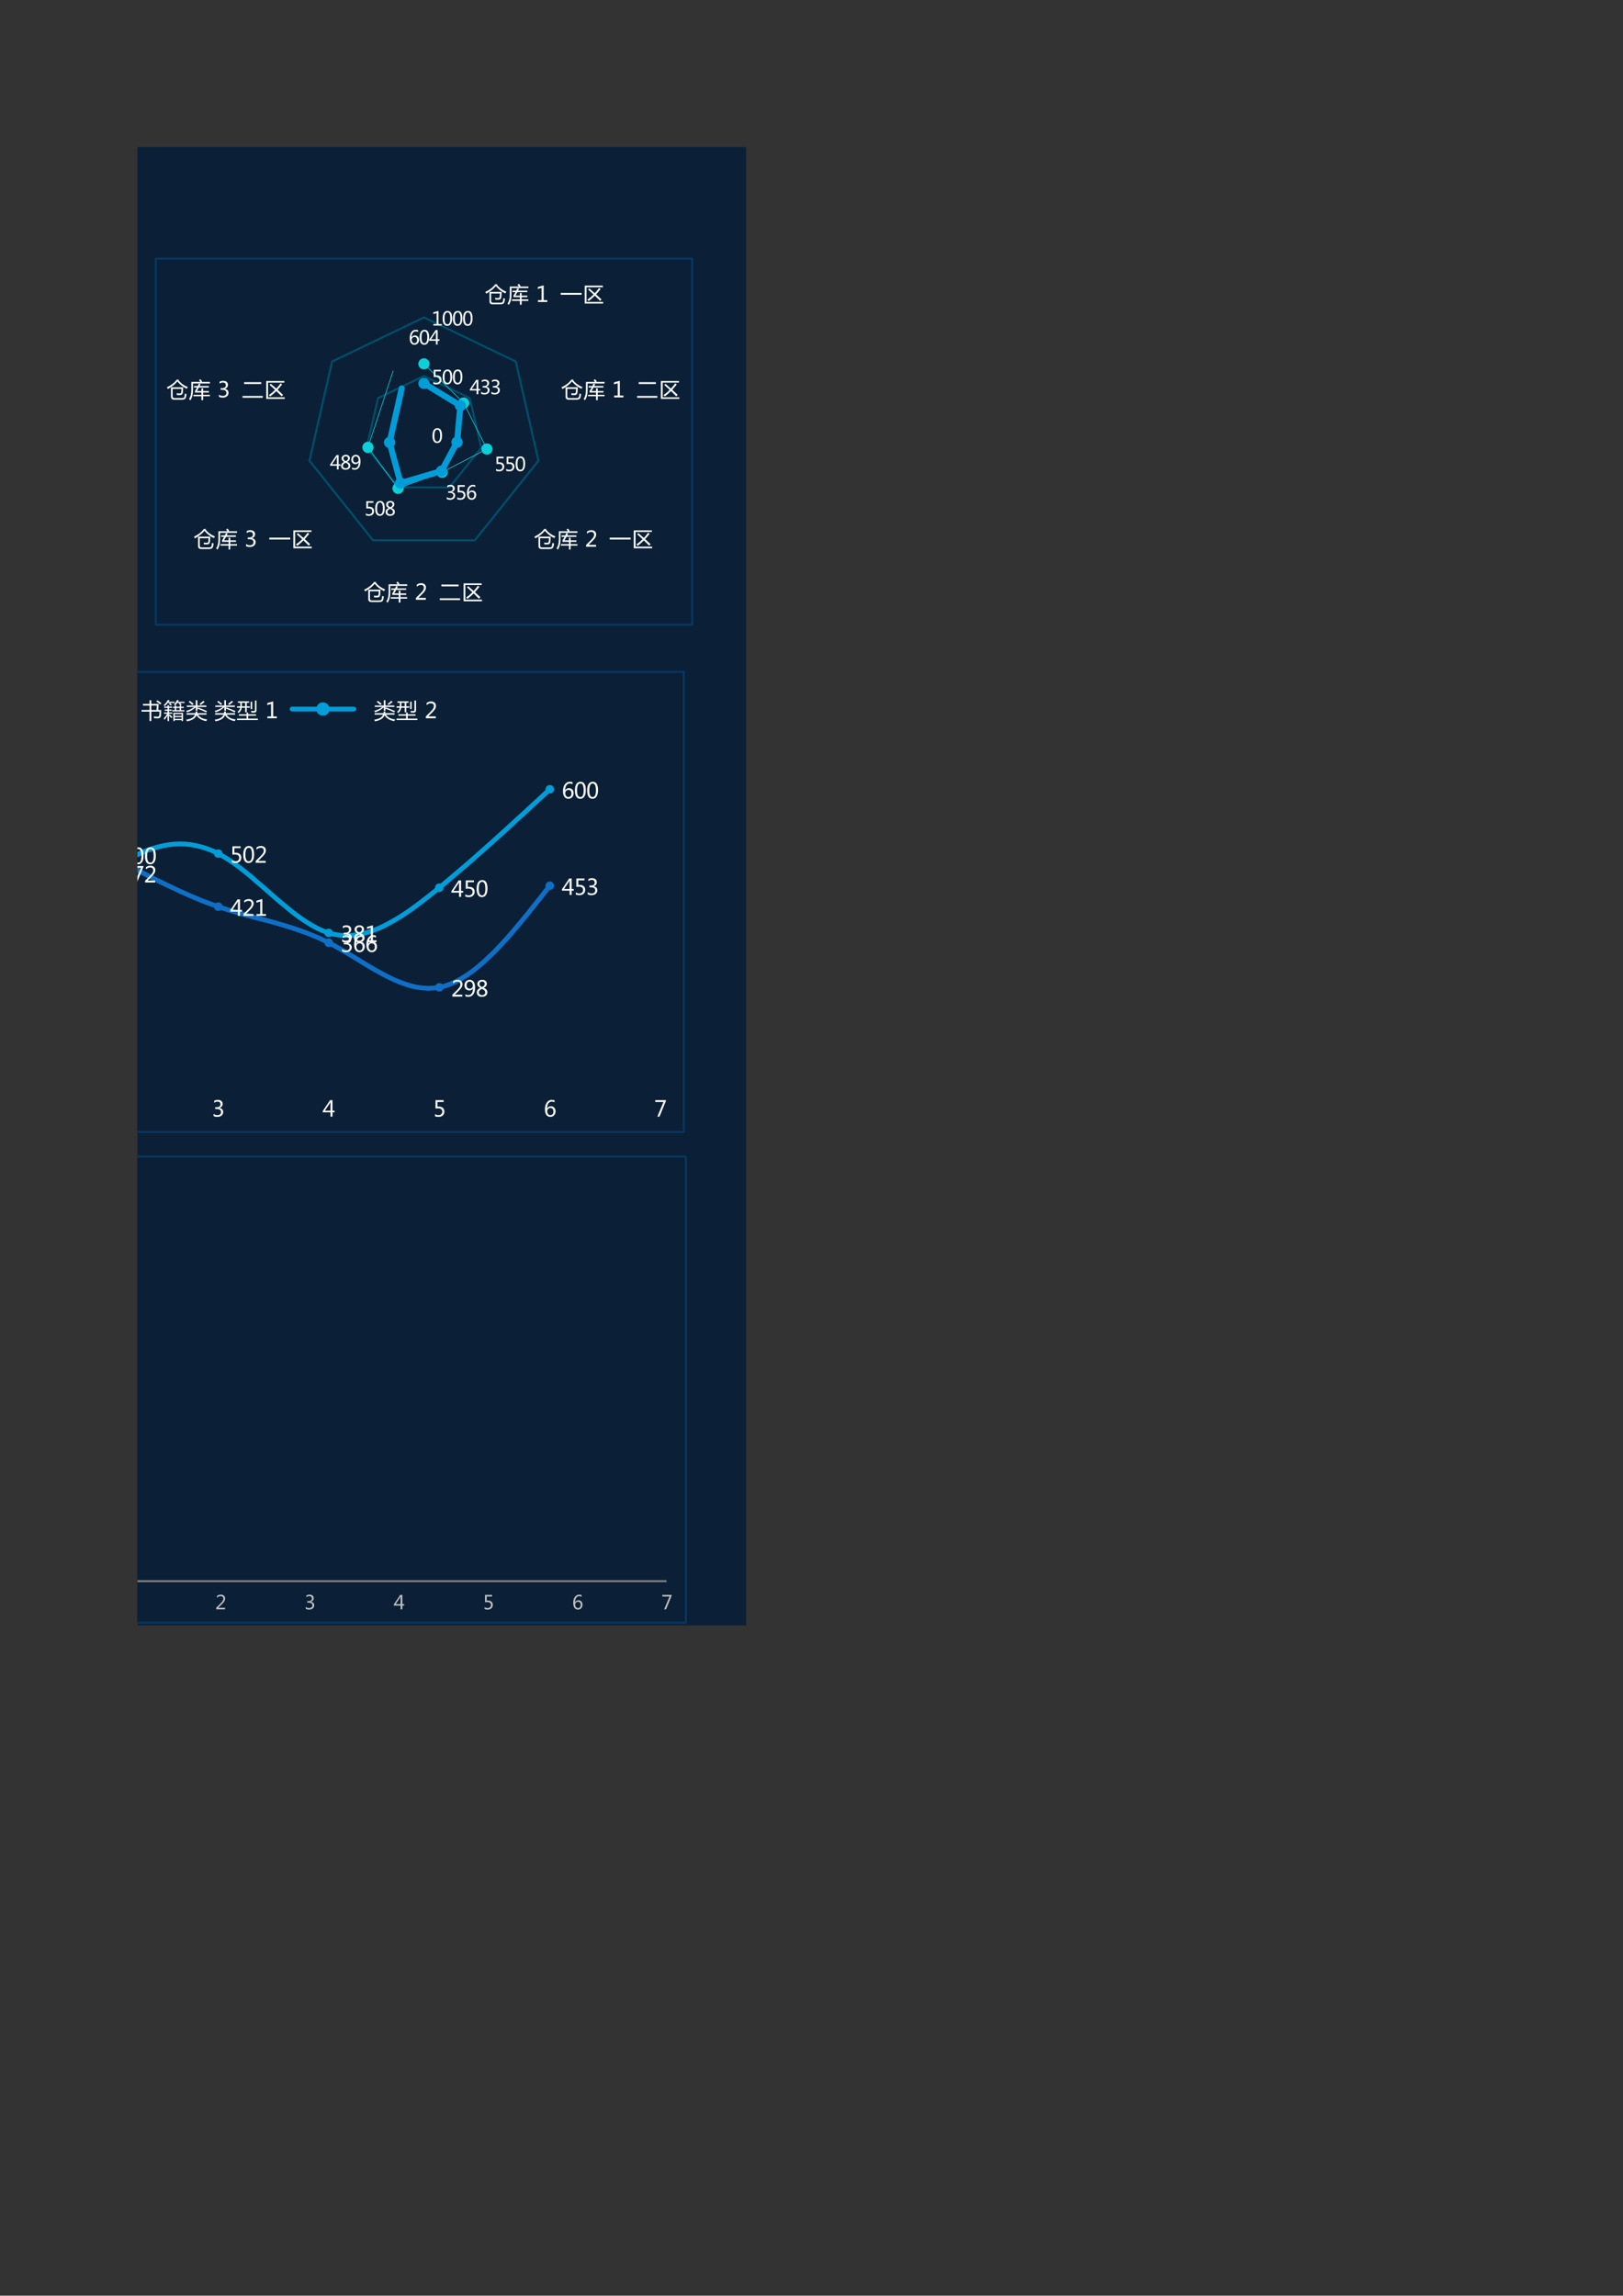 <?xml version="1.0" encoding="UTF-8"?>
<svg xmlns="http://www.w3.org/2000/svg" xmlns:xlink="http://www.w3.org/1999/xlink" width="595.304pt" height="841.89pt" viewBox="0 0 595.304 841.89" version="1.1">
<rect x="0" y="0" width="595.304" height="841.89" fill="#333333" stroke="none"/>
<defs>
<g>
<symbol overflow="visible" id="glyph0-0">
<path style="stroke:none;" d="M 0.703 0 L 0.703 -5.891 L 4.875 -5.891 L 4.875 0 Z M 1.328 -0.625 L 4.25 -0.625 L 4.25 -5.266 L 1.328 -5.266 Z M 1.328 -0.625 "/>
</symbol>
<symbol overflow="visible" id="glyph0-1">
<path style="stroke:none;" d="M 0.562 -1.016 C 0.977 -0.691 1.445 -0.531 1.969 -0.531 C 2.383 -0.531 2.711 -0.629 2.953 -0.828 C 3.191 -1.035 3.312 -1.312 3.312 -1.656 C 3.312 -2.414 2.766 -2.797 1.672 -2.797 L 1.172 -2.797 L 1.172 -3.438 L 1.656 -3.438 C 2.625 -3.438 3.109 -3.797 3.109 -4.516 C 3.109 -5.172 2.738 -5.5 2 -5.5 C 1.57 -5.5 1.172 -5.359 0.797 -5.078 L 0.797 -5.797 C 1.191 -6.023 1.656 -6.141 2.188 -6.141 C 2.695 -6.141 3.109 -6.004 3.422 -5.734 C 3.734 -5.461 3.891 -5.113 3.891 -4.688 C 3.891 -3.895 3.488 -3.391 2.688 -3.172 L 2.688 -3.156 C 3.125 -3.102 3.469 -2.945 3.719 -2.688 C 3.969 -2.426 4.094 -2.102 4.094 -1.719 C 4.094 -1.164 3.895 -0.723 3.5 -0.391 C 3.113 -0.066 2.598 0.094 1.953 0.094 C 1.379 0.094 0.914 -0.008 0.562 -0.219 Z M 0.562 -1.016 "/>
</symbol>
<symbol overflow="visible" id="glyph0-2">
<path style="stroke:none;" d="M 4.406 -1.562 L 3.641 -1.562 L 3.641 0 L 2.891 0 L 2.891 -1.562 L 0.078 -1.562 L 0.078 -2.062 L 2.75 -6.031 L 3.641 -6.031 L 3.641 -2.172 L 4.406 -2.172 Z M 2.891 -2.172 L 2.891 -4.703 C 2.891 -4.879 2.895 -5.086 2.906 -5.328 L 2.891 -5.328 C 2.859 -5.223 2.781 -5.066 2.656 -4.859 L 0.859 -2.172 Z M 2.891 -2.172 "/>
</symbol>
<symbol overflow="visible" id="glyph0-3">
<path style="stroke:none;" d="M 0.688 -0.922 C 1.094 -0.66 1.52 -0.531 1.969 -0.531 C 2.383 -0.531 2.719 -0.645 2.969 -0.875 C 3.227 -1.113 3.359 -1.426 3.359 -1.812 C 3.359 -2.195 3.227 -2.492 2.969 -2.703 C 2.707 -2.922 2.332 -3.031 1.844 -3.031 C 1.602 -3.031 1.281 -3.008 0.875 -2.969 L 0.875 -6.031 L 3.859 -6.031 L 3.859 -5.359 L 1.594 -5.359 L 1.594 -3.656 C 1.82 -3.664 1.992 -3.672 2.109 -3.672 C 2.742 -3.672 3.238 -3.508 3.594 -3.188 C 3.945 -2.863 4.125 -2.422 4.125 -1.859 C 4.125 -1.273 3.93 -0.801 3.547 -0.438 C 3.172 -0.082 2.645 0.094 1.969 0.094 C 1.406 0.094 0.977 0.016 0.688 -0.141 Z M 0.688 -0.922 "/>
</symbol>
<symbol overflow="visible" id="glyph0-4">
<path style="stroke:none;" d="M 3.984 -5.266 C 3.66 -5.422 3.328 -5.5 2.984 -5.5 C 2.461 -5.5 2.039 -5.27 1.719 -4.812 C 1.406 -4.363 1.25 -3.742 1.25 -2.953 L 1.266 -2.953 C 1.547 -3.516 2.004 -3.797 2.641 -3.797 C 3.16 -3.797 3.578 -3.625 3.891 -3.281 C 4.203 -2.938 4.359 -2.484 4.359 -1.922 C 4.359 -1.328 4.176 -0.844 3.812 -0.469 C 3.457 -0.094 3 0.094 2.438 0.094 C 1.82 0.094 1.336 -0.145 0.984 -0.625 C 0.641 -1.102 0.469 -1.781 0.469 -2.656 C 0.469 -3.719 0.695 -4.562 1.156 -5.188 C 1.613 -5.82 2.219 -6.141 2.969 -6.141 C 3.395 -6.141 3.734 -6.082 3.984 -5.969 Z M 1.297 -1.984 C 1.297 -1.578 1.398 -1.234 1.609 -0.953 C 1.816 -0.672 2.098 -0.531 2.453 -0.531 C 2.785 -0.531 3.055 -0.648 3.266 -0.891 C 3.473 -1.141 3.578 -1.457 3.578 -1.844 C 3.578 -2.258 3.477 -2.582 3.281 -2.812 C 3.082 -3.039 2.805 -3.156 2.453 -3.156 C 2.109 -3.156 1.828 -3.035 1.609 -2.797 C 1.398 -2.566 1.297 -2.297 1.297 -1.984 Z M 1.297 -1.984 "/>
</symbol>
<symbol overflow="visible" id="glyph0-5">
<path style="stroke:none;" d="M 4.297 -5.781 L 1.938 0 L 1.141 0 L 3.391 -5.359 L 0.375 -5.359 L 0.375 -6.031 L 4.297 -6.031 Z M 4.297 -5.781 "/>
</symbol>
<symbol overflow="visible" id="glyph0-6">
<path style="stroke:none;" d="M 4.094 0 L 0.422 0 L 0.422 -0.656 L 2.172 -2.406 C 2.66 -2.895 2.984 -3.281 3.141 -3.562 C 3.305 -3.844 3.391 -4.133 3.391 -4.438 C 3.391 -4.781 3.289 -5.039 3.094 -5.219 C 2.906 -5.406 2.629 -5.5 2.266 -5.5 C 1.723 -5.5 1.207 -5.27 0.719 -4.812 L 0.719 -5.594 C 1.195 -5.957 1.754 -6.141 2.391 -6.141 C 2.93 -6.141 3.359 -5.992 3.672 -5.703 C 3.992 -5.41 4.156 -5.016 4.156 -4.516 C 4.156 -4.141 4.051 -3.77 3.844 -3.406 C 3.645 -3.051 3.266 -2.594 2.703 -2.031 L 1.328 -0.688 L 1.328 -0.672 L 4.094 -0.672 Z M 4.094 0 "/>
</symbol>
<symbol overflow="visible" id="glyph0-7">
<path style="stroke:none;" d="M 0.359 -2.906 C 0.359 -3.969 0.535 -4.77 0.891 -5.312 C 1.242 -5.863 1.754 -6.141 2.422 -6.141 C 3.703 -6.141 4.344 -5.109 4.344 -3.047 C 4.344 -2.023 4.16 -1.242 3.797 -0.703 C 3.441 -0.172 2.941 0.094 2.297 0.094 C 1.68 0.094 1.203 -0.16 0.859 -0.672 C 0.523 -1.18 0.359 -1.926 0.359 -2.906 Z M 1.141 -2.938 C 1.141 -1.332 1.547 -0.531 2.359 -0.531 C 3.16 -0.531 3.562 -1.344 3.562 -2.969 C 3.562 -4.656 3.172 -5.5 2.391 -5.5 C 1.555 -5.5 1.141 -4.645 1.141 -2.938 Z M 1.141 -2.938 "/>
</symbol>
<symbol overflow="visible" id="glyph0-8">
<path style="stroke:none;" d="M 1.719 -3.172 C 0.988 -3.516 0.625 -4.004 0.625 -4.641 C 0.625 -5.078 0.789 -5.438 1.125 -5.719 C 1.469 -6 1.906 -6.141 2.438 -6.141 C 2.914 -6.141 3.312 -6.008 3.625 -5.75 C 3.938 -5.488 4.094 -5.148 4.094 -4.734 C 4.094 -4.055 3.719 -3.539 2.969 -3.188 L 2.969 -3.172 C 3.852 -2.848 4.297 -2.305 4.297 -1.547 C 4.297 -1.047 4.113 -0.645 3.75 -0.344 C 3.383 -0.051 2.875 0.094 2.219 0.094 C 1.688 0.094 1.254 -0.051 0.922 -0.344 C 0.586 -0.633 0.422 -1.016 0.422 -1.484 C 0.422 -2.254 0.852 -2.812 1.719 -3.156 Z M 3.328 -4.641 C 3.328 -4.91 3.238 -5.125 3.062 -5.281 C 2.895 -5.438 2.664 -5.516 2.375 -5.516 C 2.102 -5.516 1.875 -5.43 1.688 -5.266 C 1.5 -5.109 1.406 -4.898 1.406 -4.641 C 1.406 -4.141 1.723 -3.758 2.359 -3.5 C 3.004 -3.77 3.328 -4.148 3.328 -4.641 Z M 2.312 -2.812 C 1.562 -2.508 1.188 -2.078 1.188 -1.516 C 1.188 -1.223 1.297 -0.984 1.516 -0.797 C 1.734 -0.609 2.02 -0.516 2.375 -0.516 C 2.707 -0.516 2.977 -0.609 3.188 -0.797 C 3.406 -0.984 3.516 -1.219 3.516 -1.5 C 3.516 -2.082 3.113 -2.52 2.312 -2.812 Z M 2.312 -2.812 "/>
</symbol>
<symbol overflow="visible" id="glyph0-9">
<path style="stroke:none;" d="M 4.203 0 L 0.734 0 L 0.734 -0.656 L 2.094 -0.656 L 2.094 -5.25 L 0.703 -4.844 L 0.703 -5.547 L 2.859 -6.172 L 2.859 -0.656 L 4.203 -0.656 Z M 4.203 0 "/>
</symbol>
<symbol overflow="visible" id="glyph0-10">
<path style="stroke:none;" d="M 0.719 -0.812 C 1.051 -0.625 1.41 -0.531 1.797 -0.531 C 2.336 -0.531 2.758 -0.742 3.062 -1.172 C 3.363 -1.598 3.516 -2.203 3.516 -2.984 C 3.504 -2.984 3.5 -2.984 3.5 -2.984 C 3.227 -2.484 2.781 -2.234 2.156 -2.234 C 1.645 -2.234 1.223 -2.406 0.891 -2.75 C 0.555 -3.102 0.391 -3.555 0.391 -4.109 C 0.391 -4.703 0.57 -5.188 0.938 -5.562 C 1.301 -5.945 1.773 -6.141 2.359 -6.141 C 2.961 -6.141 3.43 -5.898 3.766 -5.422 C 4.109 -4.953 4.281 -4.27 4.281 -3.375 C 4.281 -2.258 4.062 -1.398 3.625 -0.797 C 3.188 -0.203 2.578 0.094 1.797 0.094 C 1.379 0.094 1.02 0.023 0.719 -0.109 Z M 1.172 -4.203 C 1.172 -3.797 1.273 -3.473 1.484 -3.234 C 1.691 -3.004 1.977 -2.891 2.344 -2.891 C 2.656 -2.891 2.922 -2.992 3.141 -3.203 C 3.359 -3.422 3.469 -3.688 3.469 -4 C 3.469 -4.438 3.359 -4.797 3.141 -5.078 C 2.93 -5.359 2.648 -5.5 2.297 -5.5 C 1.973 -5.5 1.703 -5.375 1.484 -5.125 C 1.273 -4.883 1.172 -4.578 1.172 -4.203 Z M 1.172 -4.203 "/>
</symbol>
<symbol overflow="visible" id="glyph0-11">
<path style="stroke:none;" d="M 0.219 -3.016 L 3.156 -3.016 L 3.156 -4.672 L 0.734 -4.672 L 0.734 -5.25 L 3.156 -5.25 L 3.156 -6.594 L 3.812 -6.594 L 3.812 -5.25 L 6.5 -5.25 L 6.359 -3.016 L 7.438 -3.016 C 7.426 -2.43 7.406 -1.836 7.375 -1.234 C 7.344 -0.367 6.938 0.055 6.156 0.047 C 5.75 0.047 5.312 0.023 4.844 -0.016 C 4.82 -0.254 4.785 -0.484 4.734 -0.703 C 5.211 -0.609 5.66 -0.562 6.078 -0.562 C 6.516 -0.551 6.742 -0.789 6.766 -1.281 C 6.773 -1.645 6.785 -2.031 6.797 -2.438 L 3.812 -2.438 L 3.812 1.016 L 3.156 1.016 L 3.156 -2.438 L 0.219 -2.438 Z M 5.844 -4.672 L 3.812 -4.672 L 3.812 -3.016 L 5.734 -3.016 Z M 5.641 -6.141 L 6.031 -6.578 C 6.582 -6.203 7.078 -5.852 7.516 -5.531 L 7.094 -5.047 C 6.688 -5.391 6.203 -5.754 5.641 -6.141 Z M 5.641 -6.141 "/>
</symbol>
<symbol overflow="visible" id="glyph0-12">
<path style="stroke:none;" d="M 3.688 -1.984 L 7.234 -1.984 L 7.234 1.031 L 6.719 1.031 L 6.719 0.703 L 4.203 0.703 L 4.203 1.031 L 3.688 1.031 Z M 3.297 -2.969 L 4.219 -2.969 L 4.219 -3.766 L 3.547 -3.766 L 3.547 -4.219 L 4.219 -4.219 L 4.219 -4.688 L 4.734 -4.688 L 4.734 -4.219 L 6 -4.219 L 6 -4.703 L 6.312 -4.703 C 6.102 -4.941 5.883 -5.164 5.656 -5.375 L 5.969 -5.609 L 5.078 -5.609 C 4.867 -5.285 4.641 -4.988 4.391 -4.719 C 4.254 -4.844 4.098 -4.969 3.922 -5.094 C 4.422 -5.594 4.781 -6.109 5 -6.641 L 5.672 -6.641 C 5.566 -6.43 5.461 -6.234 5.359 -6.047 L 7.781 -6.047 L 7.781 -5.609 L 6.094 -5.609 C 6.312 -5.422 6.523 -5.227 6.734 -5.031 L 6.328 -4.703 L 6.516 -4.703 L 6.516 -4.219 L 7.531 -4.219 L 7.531 -3.766 L 6.516 -3.766 L 6.516 -2.969 L 7.734 -2.969 L 7.734 -2.516 L 3.297 -2.516 Z M 0.188 -0.016 C 0.676 -0.484 1.086 -1.031 1.422 -1.656 L 0.281 -1.656 L 0.281 -2.094 L 1.562 -2.094 L 1.562 -2.734 L 0.531 -2.734 L 0.531 -3.188 L 1.562 -3.188 L 1.562 -3.812 L 0.359 -3.812 L 0.359 -4.266 L 1.562 -4.266 L 1.562 -4.766 L 2.078 -4.766 L 2.078 -4.266 L 3.203 -4.266 L 3.203 -3.812 L 2.078 -3.812 L 2.078 -3.188 L 3.062 -3.188 L 3.062 -2.734 L 2.078 -2.734 L 2.078 -2.094 L 3.312 -2.094 L 3.312 -1.656 L 2.078 -1.656 L 2.078 -1.109 L 2.344 -1.375 C 2.738 -1.051 3.082 -0.754 3.375 -0.484 L 2.984 -0.062 C 2.723 -0.352 2.422 -0.66 2.078 -0.984 L 2.078 1.047 L 1.562 1.047 L 1.562 -0.984 C 1.207 -0.367 0.816 0.16 0.391 0.609 C 0.328 0.336 0.258 0.129 0.188 -0.016 Z M 2.688 -4.609 C 2.488 -4.867 2.285 -5.109 2.078 -5.328 L 2.453 -5.609 L 1.641 -5.609 C 1.316 -5.172 0.938 -4.773 0.5 -4.422 C 0.363 -4.586 0.234 -4.719 0.109 -4.812 C 0.742 -5.301 1.25 -5.91 1.625 -6.641 L 2.297 -6.641 C 2.191 -6.43 2.078 -6.234 1.953 -6.047 L 4.156 -6.047 L 4.156 -5.609 L 2.469 -5.609 C 2.688 -5.391 2.898 -5.164 3.109 -4.938 Z M 4.203 0.25 L 6.719 0.25 L 6.719 -0.422 L 4.203 -0.422 Z M 6.719 -1.531 L 4.203 -1.531 L 4.203 -0.859 L 6.719 -0.859 Z M 4.734 -2.969 L 6 -2.969 L 6 -3.766 L 4.734 -3.766 Z M 4.734 -2.969 "/>
</symbol>
<symbol overflow="visible" id="glyph0-13">
<path style="stroke:none;" d="M 7.922 0.453 C 7.816 0.566 7.68 0.77 7.516 1.062 C 5.816 0.738 4.645 0.016 4 -1.109 C 3.539 0.047 2.375 0.789 0.5 1.125 C 0.406 0.945 0.297 0.754 0.172 0.547 C 1.93 0.305 3.02 -0.312 3.438 -1.312 L 0.344 -1.312 L 0.344 -1.859 L 3.594 -1.859 C 3.633 -2.023 3.672 -2.227 3.703 -2.469 L 4.328 -2.469 C 4.285 -2.227 4.25 -2.023 4.219 -1.859 L 7.656 -1.859 L 7.656 -1.312 L 4.531 -1.312 C 5.219 -0.301 6.348 0.285 7.922 0.453 Z M 0.406 -4.672 L 3.719 -4.672 L 3.719 -6.609 L 4.312 -6.609 L 4.312 -4.672 L 7.594 -4.672 L 7.594 -4.141 L 4.312 -4.141 L 4.312 -3.688 L 4.531 -3.984 C 5.945 -3.43 7.035 -2.988 7.797 -2.656 L 7.516 -2.141 C 6.641 -2.598 5.57 -3.066 4.312 -3.547 L 4.312 -2.734 L 3.719 -2.734 L 3.719 -4.047 C 2.789 -3.172 1.738 -2.547 0.562 -2.172 C 0.457 -2.328 0.332 -2.5 0.188 -2.688 C 1.375 -3.02 2.367 -3.504 3.172 -4.141 L 0.406 -4.141 Z M 6.938 -5.969 C 6.613 -5.695 6.133 -5.328 5.5 -4.859 L 5.094 -5.266 C 5.508 -5.566 5.977 -5.941 6.5 -6.391 Z M 1.125 -5.984 L 1.516 -6.391 C 2.066 -5.992 2.523 -5.641 2.891 -5.328 L 2.469 -4.859 C 2.145 -5.18 1.695 -5.555 1.125 -5.984 Z M 1.125 -5.984 "/>
</symbol>
<symbol overflow="visible" id="glyph0-14">
<path style="stroke:none;" d=""/>
</symbol>
<symbol overflow="visible" id="glyph0-15">
<path style="stroke:none;" d="M 0.188 -4.375 L 1.375 -4.375 C 1.383 -4.477 1.391 -4.91 1.391 -5.672 L 0.516 -5.672 L 0.516 -6.188 L 4.594 -6.188 L 4.594 -5.672 L 3.75 -5.672 L 3.75 -4.375 L 4.859 -4.375 L 4.859 -3.859 L 3.75 -3.859 L 3.75 -2.172 L 3.172 -2.172 L 3.172 -3.859 L 1.906 -3.859 C 1.844 -3.109 1.473 -2.461 0.797 -1.922 C 0.66 -2.066 0.52 -2.211 0.375 -2.359 C 0.969 -2.828 1.285 -3.328 1.328 -3.859 L 0.188 -3.859 Z M 0.172 0.125 L 3.672 0.125 L 3.672 -0.922 L 0.891 -0.922 L 0.891 -1.469 L 3.672 -1.469 L 3.672 -2.062 L 4.281 -2.062 L 4.281 -1.469 L 7.141 -1.469 L 7.141 -0.922 L 4.281 -0.922 L 4.281 0.125 L 7.828 0.125 L 7.828 0.672 L 0.172 0.672 Z M 7.328 -6.5 L 7.328 -2.906 C 7.328 -2.352 7.051 -2.07 6.5 -2.062 C 6.188 -2.051 5.828 -2.051 5.422 -2.062 C 5.398 -2.258 5.367 -2.469 5.328 -2.688 C 5.766 -2.656 6.094 -2.641 6.312 -2.641 C 6.602 -2.641 6.75 -2.805 6.75 -3.141 L 6.75 -6.5 Z M 1.953 -4.375 L 3.172 -4.375 L 3.172 -5.672 L 1.953 -5.672 C 1.953 -5.047 1.953 -4.613 1.953 -4.375 Z M 5.172 -6.062 L 5.734 -6.062 L 5.734 -3.359 L 5.172 -3.359 Z M 5.172 -6.062 "/>
</symbol>
<symbol overflow="visible" id="glyph1-0">
<path style="stroke:none;" d="M 0.688 0 L 0.688 -5.812 L 4.812 -5.812 L 4.812 0 Z M 1.312 -0.609 L 4.203 -0.609 L 4.203 -5.203 L 1.312 -5.203 Z M 1.312 -0.609 "/>
</symbol>
<symbol overflow="visible" id="glyph1-1">
<path style="stroke:none;" d="M 4.547 -6.5 L 4.375 -6.281 C 5.219 -5.188 6.359 -4.348 7.797 -3.766 C 7.672 -3.609 7.535 -3.406 7.391 -3.156 C 5.984 -3.832 4.836 -4.727 3.953 -5.844 C 3.18 -4.852 2.02 -3.926 0.469 -3.062 C 0.363 -3.27 0.234 -3.473 0.078 -3.672 C 1.742 -4.461 2.945 -5.406 3.688 -6.5 Z M 1.609 -3.688 L 6.094 -3.688 C 6.062 -2.977 6.023 -2.426 5.984 -2.031 C 5.953 -1.582 5.848 -1.27 5.672 -1.094 C 5.484 -0.926 5.16 -0.844 4.703 -0.844 C 4.41 -0.844 4.102 -0.848 3.781 -0.859 C 3.75 -1.055 3.707 -1.27 3.656 -1.5 C 4.094 -1.457 4.422 -1.438 4.641 -1.438 C 4.91 -1.438 5.098 -1.477 5.203 -1.562 C 5.297 -1.645 5.359 -1.816 5.391 -2.078 C 5.422 -2.379 5.441 -2.723 5.453 -3.109 L 2.219 -3.109 L 2.219 -0.422 C 2.219 0.035 2.457 0.266 2.938 0.266 L 5.609 0.266 C 6.172 0.266 6.484 0.078 6.547 -0.297 C 6.609 -0.598 6.664 -0.969 6.719 -1.406 C 6.906 -1.332 7.102 -1.258 7.312 -1.188 C 7.258 -0.781 7.188 -0.395 7.094 -0.031 C 6.945 0.551 6.488 0.844 5.719 0.844 L 2.75 0.844 C 1.988 0.844 1.609 0.469 1.609 -0.281 Z M 1.609 -3.688 "/>
</symbol>
<symbol overflow="visible" id="glyph1-2">
<path style="stroke:none;" d="M 1.656 -0.953 L 4.578 -0.953 L 4.578 -1.781 L 2.219 -1.781 L 2.219 -2.344 C 2.488 -2.727 2.738 -3.148 2.969 -3.609 L 1.859 -3.609 L 1.859 -4.156 L 3.25 -4.156 C 3.375 -4.426 3.492 -4.711 3.609 -5.016 L 4.25 -4.844 C 4.145 -4.602 4.035 -4.375 3.922 -4.156 L 7.297 -4.156 L 7.297 -3.609 L 3.641 -3.609 C 3.41 -3.148 3.172 -2.723 2.922 -2.328 L 4.578 -2.328 L 4.578 -3.312 L 5.203 -3.312 L 5.203 -2.328 L 7.312 -2.328 L 7.312 -1.781 L 5.203 -1.781 L 5.203 -0.953 L 7.688 -0.953 L 7.688 -0.406 L 5.203 -0.406 L 5.203 1.016 L 4.578 1.016 L 4.578 -0.406 L 1.656 -0.406 Z M 3.688 -6.312 L 4.156 -6.656 C 4.406 -6.426 4.633 -6.172 4.844 -5.891 L 4.516 -5.656 L 7.703 -5.656 L 7.703 -5.094 L 1.484 -5.094 L 1.484 -2.906 C 1.492 -1.133 1.16 0.191 0.484 1.078 C 0.348 0.922 0.195 0.75 0.031 0.562 C 0.594 -0.176 0.875 -1.297 0.875 -2.797 L 0.875 -5.656 L 4.219 -5.656 C 4.051 -5.875 3.875 -6.094 3.688 -6.312 Z M 3.688 -6.312 "/>
</symbol>
<symbol overflow="visible" id="glyph1-3">
<path style="stroke:none;" d="M 4.156 0 L 0.734 0 L 0.734 -0.656 L 2.062 -0.656 L 2.062 -5.188 L 0.688 -4.781 L 0.688 -5.484 L 2.828 -6.094 L 2.828 -0.656 L 4.156 -0.656 Z M 4.156 0 "/>
</symbol>
<symbol overflow="visible" id="glyph1-4">
<path style="stroke:none;" d=""/>
</symbol>
<symbol overflow="visible" id="glyph1-5">
<path style="stroke:none;" d="M 0.125 -3.328 L 7.797 -3.328 L 7.797 -2.656 L 0.125 -2.656 Z M 0.125 -3.328 "/>
</symbol>
<symbol overflow="visible" id="glyph1-6">
<path style="stroke:none;" d="M 0.734 -6 L 7.375 -6 L 7.375 -5.406 L 1.391 -5.406 L 1.391 -0.031 L 7.5 -0.031 L 7.5 0.562 L 0.734 0.562 Z M 1.984 -4.562 L 2.422 -4.969 C 3.066 -4.438 3.738 -3.852 4.438 -3.219 C 4.977 -3.801 5.492 -4.438 5.984 -5.125 L 6.562 -4.75 C 6.02 -4.039 5.469 -3.391 4.906 -2.797 C 5.551 -2.211 6.219 -1.586 6.906 -0.922 L 6.375 -0.391 C 5.75 -1.035 5.109 -1.676 4.453 -2.312 C 3.703 -1.562 2.941 -0.898 2.172 -0.328 C 2.047 -0.484 1.883 -0.648 1.688 -0.828 C 2.488 -1.379 3.254 -2.02 3.984 -2.75 C 3.336 -3.352 2.672 -3.957 1.984 -4.562 Z M 1.984 -4.562 "/>
</symbol>
<symbol overflow="visible" id="glyph1-7">
<path style="stroke:none;" d="M 0.797 -5.562 L 7.109 -5.562 L 7.109 -4.906 L 0.797 -4.906 Z M 0.234 -0.516 L 7.656 -0.516 L 7.656 0.125 L 0.234 0.125 Z M 0.234 -0.516 "/>
</symbol>
<symbol overflow="visible" id="glyph1-8">
<path style="stroke:none;" d="M 4.047 0 L 0.406 0 L 0.406 -0.656 L 2.141 -2.391 C 2.617 -2.859 2.938 -3.234 3.094 -3.516 C 3.258 -3.797 3.344 -4.086 3.344 -4.391 C 3.344 -4.723 3.25 -4.977 3.062 -5.156 C 2.875 -5.344 2.598 -5.438 2.234 -5.438 C 1.703 -5.438 1.195 -5.211 0.719 -4.766 L 0.719 -5.531 C 1.188 -5.883 1.734 -6.062 2.359 -6.062 C 2.898 -6.062 3.32 -5.914 3.625 -5.625 C 3.938 -5.344 4.094 -4.957 4.094 -4.469 C 4.094 -4.094 3.992 -3.727 3.797 -3.375 C 3.598 -3.02 3.223 -2.566 2.672 -2.016 L 1.312 -0.688 L 1.312 -0.672 L 4.047 -0.672 Z M 4.047 0 "/>
</symbol>
<symbol overflow="visible" id="glyph1-9">
<path style="stroke:none;" d="M 0.547 -1 C 0.961 -0.688 1.426 -0.531 1.938 -0.531 C 2.352 -0.531 2.68 -0.629 2.922 -0.828 C 3.16 -1.023 3.281 -1.297 3.281 -1.641 C 3.281 -2.391 2.738 -2.766 1.656 -2.766 L 1.156 -2.766 L 1.156 -3.391 L 1.625 -3.391 C 2.582 -3.391 3.062 -3.742 3.062 -4.453 C 3.062 -5.109 2.695 -5.438 1.969 -5.438 C 1.551 -5.438 1.156 -5.297 0.781 -5.016 L 0.781 -5.734 C 1.176 -5.953 1.633 -6.062 2.156 -6.062 C 2.664 -6.062 3.07 -5.926 3.375 -5.656 C 3.688 -5.395 3.844 -5.055 3.844 -4.641 C 3.844 -3.859 3.441 -3.352 2.641 -3.125 L 2.641 -3.109 C 3.078 -3.066 3.422 -2.914 3.672 -2.656 C 3.922 -2.395 4.047 -2.07 4.047 -1.688 C 4.047 -1.156 3.852 -0.723 3.469 -0.391 C 3.082 -0.066 2.566 0.094 1.922 0.094 C 1.359 0.094 0.898 -0.008 0.547 -0.219 Z M 0.547 -1 "/>
</symbol>
<symbol overflow="visible" id="glyph2-0">
<path style="stroke:none;" d="M 0.609 0 L 0.609 -5.156 L 4.266 -5.156 L 4.266 0 Z M 1.156 -0.547 L 3.719 -0.547 L 3.719 -4.609 L 1.156 -4.609 Z M 1.156 -0.547 "/>
</symbol>
<symbol overflow="visible" id="glyph2-1">
<path style="stroke:none;" d="M 0.312 -2.531 C 0.312 -3.469 0.461 -4.176 0.766 -4.656 C 1.078 -5.133 1.531 -5.375 2.125 -5.375 C 3.238 -5.375 3.797 -4.469 3.797 -2.656 C 3.797 -1.77 3.641 -1.086 3.328 -0.609 C 3.016 -0.141 2.57 0.094 2 0.094 C 1.469 0.094 1.051 -0.129 0.75 -0.578 C 0.457 -1.023 0.312 -1.676 0.312 -2.531 Z M 1 -2.562 C 1 -1.164 1.352 -0.469 2.062 -0.469 C 2.77 -0.469 3.125 -1.18 3.125 -2.609 C 3.125 -4.078 2.773 -4.812 2.078 -4.812 C 1.359 -4.812 1 -4.062 1 -2.562 Z M 1 -2.562 "/>
</symbol>
<symbol overflow="visible" id="glyph2-2">
<path style="stroke:none;" d="M 0.609 -0.812 C 0.961 -0.582 1.332 -0.469 1.719 -0.469 C 2.082 -0.469 2.375 -0.566 2.594 -0.766 C 2.82 -0.973 2.938 -1.242 2.938 -1.578 C 2.938 -1.922 2.82 -2.18 2.594 -2.359 C 2.363 -2.547 2.035 -2.641 1.609 -2.641 C 1.398 -2.641 1.117 -2.625 0.766 -2.594 L 0.766 -5.281 L 3.375 -5.281 L 3.375 -4.688 L 1.391 -4.688 L 1.391 -3.203 C 1.586 -3.211 1.738 -3.219 1.844 -3.219 C 2.395 -3.219 2.828 -3.078 3.141 -2.797 C 3.453 -2.516 3.609 -2.125 3.609 -1.625 C 3.609 -1.113 3.441 -0.695 3.109 -0.375 C 2.773 -0.062 2.312 0.094 1.719 0.094 C 1.227 0.094 0.859 0.02 0.609 -0.125 Z M 0.609 -0.812 "/>
</symbol>
<symbol overflow="visible" id="glyph2-3">
<path style="stroke:none;" d="M 3.688 0 L 0.641 0 L 0.641 -0.578 L 1.828 -0.578 L 1.828 -4.594 L 0.609 -4.234 L 0.609 -4.844 L 2.5 -5.391 L 2.5 -0.578 L 3.688 -0.578 Z M 3.688 0 "/>
</symbol>
<symbol overflow="visible" id="glyph2-4">
<path style="stroke:none;" d="M 3.484 -4.609 C 3.203 -4.742 2.91 -4.812 2.609 -4.812 C 2.148 -4.812 1.781 -4.613 1.5 -4.219 C 1.227 -3.82 1.094 -3.281 1.094 -2.594 L 1.109 -2.594 C 1.359 -3.07 1.754 -3.312 2.297 -3.312 C 2.754 -3.312 3.117 -3.16 3.391 -2.859 C 3.672 -2.566 3.812 -2.176 3.812 -1.688 C 3.812 -1.164 3.648 -0.738 3.328 -0.406 C 3.016 -0.07 2.613 0.094 2.125 0.094 C 1.594 0.094 1.172 -0.113 0.859 -0.531 C 0.555 -0.957 0.406 -1.555 0.406 -2.328 C 0.406 -3.254 0.602 -3.992 1 -4.547 C 1.406 -5.098 1.938 -5.375 2.594 -5.375 C 2.969 -5.375 3.266 -5.32 3.484 -5.219 Z M 1.125 -1.734 C 1.125 -1.379 1.219 -1.078 1.406 -0.828 C 1.594 -0.586 1.836 -0.469 2.141 -0.469 C 2.43 -0.469 2.664 -0.57 2.844 -0.781 C 3.031 -1 3.125 -1.273 3.125 -1.609 C 3.125 -1.973 3.035 -2.254 2.859 -2.453 C 2.691 -2.66 2.453 -2.766 2.141 -2.766 C 1.836 -2.766 1.594 -2.66 1.406 -2.453 C 1.219 -2.254 1.125 -2.016 1.125 -1.734 Z M 1.125 -1.734 "/>
</symbol>
<symbol overflow="visible" id="glyph2-5">
<path style="stroke:none;" d="M 3.859 -1.375 L 3.172 -1.375 L 3.172 0 L 2.531 0 L 2.531 -1.375 L 0.062 -1.375 L 0.062 -1.797 L 2.406 -5.281 L 3.172 -5.281 L 3.172 -1.906 L 3.859 -1.906 Z M 2.531 -1.906 L 2.531 -4.109 C 2.531 -4.266 2.535 -4.445 2.547 -4.656 L 2.531 -4.656 C 2.5 -4.57 2.43 -4.438 2.328 -4.25 L 0.75 -1.906 Z M 2.531 -1.906 "/>
</symbol>
<symbol overflow="visible" id="glyph2-6">
<path style="stroke:none;" d="M 0.484 -0.891 C 0.848 -0.609 1.258 -0.469 1.719 -0.469 C 2.082 -0.469 2.367 -0.555 2.578 -0.734 C 2.797 -0.91 2.906 -1.148 2.906 -1.453 C 2.906 -2.117 2.426 -2.453 1.469 -2.453 L 1.016 -2.453 L 1.016 -3 L 1.438 -3 C 2.289 -3 2.719 -3.316 2.719 -3.953 C 2.719 -4.523 2.395 -4.812 1.75 -4.812 C 1.375 -4.812 1.02 -4.688 0.688 -4.438 L 0.688 -5.078 C 1.039 -5.273 1.445 -5.375 1.906 -5.375 C 2.352 -5.375 2.711 -5.254 2.984 -5.016 C 3.266 -4.785 3.406 -4.484 3.406 -4.109 C 3.406 -3.41 3.051 -2.961 2.344 -2.766 L 2.344 -2.75 C 2.727 -2.707 3.031 -2.57 3.25 -2.344 C 3.469 -2.125 3.578 -1.844 3.578 -1.5 C 3.578 -1.02 3.406 -0.633 3.062 -0.344 C 2.727 -0.051 2.273 0.094 1.703 0.094 C 1.203 0.094 0.797 0 0.484 -0.188 Z M 0.484 -0.891 "/>
</symbol>
<symbol overflow="visible" id="glyph2-7">
<path style="stroke:none;" d="M 1.5 -2.781 C 0.863 -3.07 0.547 -3.5 0.547 -4.062 C 0.547 -4.445 0.691 -4.758 0.984 -5 C 1.285 -5.25 1.664 -5.375 2.125 -5.375 C 2.551 -5.375 2.898 -5.258 3.172 -5.031 C 3.441 -4.801 3.578 -4.504 3.578 -4.141 C 3.578 -3.547 3.25 -3.094 2.594 -2.781 L 2.594 -2.766 C 3.363 -2.492 3.75 -2.02 3.75 -1.344 C 3.75 -0.906 3.586 -0.555 3.266 -0.297 C 2.953 -0.035 2.508 0.094 1.938 0.094 C 1.477 0.094 1.098 -0.035 0.797 -0.297 C 0.504 -0.555 0.359 -0.891 0.359 -1.297 C 0.359 -1.973 0.738 -2.461 1.5 -2.766 Z M 2.906 -4.062 C 2.906 -4.289 2.832 -4.473 2.688 -4.609 C 2.539 -4.754 2.336 -4.828 2.078 -4.828 C 1.836 -4.828 1.633 -4.754 1.469 -4.609 C 1.312 -4.461 1.234 -4.281 1.234 -4.062 C 1.234 -3.625 1.508 -3.289 2.062 -3.062 C 2.625 -3.289 2.906 -3.625 2.906 -4.062 Z M 2.016 -2.469 C 1.359 -2.195 1.031 -1.816 1.031 -1.328 C 1.031 -1.078 1.125 -0.867 1.312 -0.703 C 1.508 -0.535 1.766 -0.453 2.078 -0.453 C 2.367 -0.453 2.609 -0.531 2.797 -0.688 C 2.984 -0.852 3.078 -1.062 3.078 -1.312 C 3.078 -1.82 2.723 -2.207 2.016 -2.469 Z M 2.016 -2.469 "/>
</symbol>
<symbol overflow="visible" id="glyph2-8">
<path style="stroke:none;" d="M 0.625 -0.719 C 0.914 -0.551 1.234 -0.469 1.578 -0.469 C 2.047 -0.469 2.41 -0.648 2.672 -1.016 C 2.93 -1.391 3.062 -1.922 3.062 -2.609 C 2.82 -2.172 2.43 -1.953 1.891 -1.953 C 1.441 -1.953 1.07 -2.102 0.781 -2.406 C 0.488 -2.707 0.344 -3.102 0.344 -3.594 C 0.344 -4.113 0.5 -4.539 0.812 -4.875 C 1.133 -5.207 1.551 -5.375 2.062 -5.375 C 2.582 -5.375 2.988 -5.164 3.281 -4.75 C 3.582 -4.344 3.734 -3.742 3.734 -2.953 C 3.734 -1.973 3.539 -1.219 3.156 -0.688 C 2.781 -0.164 2.254 0.094 1.578 0.094 C 1.203 0.094 0.883 0.031 0.625 -0.094 Z M 1.016 -3.688 C 1.016 -3.32 1.102 -3.035 1.281 -2.828 C 1.469 -2.629 1.723 -2.531 2.047 -2.531 C 2.328 -2.531 2.562 -2.625 2.75 -2.812 C 2.938 -3 3.031 -3.227 3.031 -3.5 C 3.031 -3.875 2.938 -4.188 2.75 -4.438 C 2.562 -4.688 2.312 -4.812 2 -4.812 C 1.719 -4.812 1.484 -4.703 1.297 -4.484 C 1.109 -4.273 1.016 -4.008 1.016 -3.688 Z M 1.016 -3.688 "/>
</symbol>
<symbol overflow="visible" id="glyph3-0">
<path style="stroke:none;" d="M 0.609 0 L 0.609 -5.156 L 4.281 -5.156 L 4.281 0 Z M 1.156 -0.547 L 3.734 -0.547 L 3.734 -4.609 L 1.156 -4.609 Z M 1.156 -0.547 "/>
</symbol>
<symbol overflow="visible" id="glyph3-1">
<path style="stroke:none;" d="M 3.594 0 L 0.359 0 L 0.359 -0.578 L 1.906 -2.109 C 2.332 -2.535 2.613 -2.875 2.75 -3.125 C 2.895 -3.375 2.969 -3.629 2.969 -3.891 C 2.969 -4.191 2.883 -4.422 2.719 -4.578 C 2.551 -4.742 2.305 -4.828 1.984 -4.828 C 1.516 -4.828 1.066 -4.625 0.641 -4.219 L 0.641 -4.906 C 1.055 -5.227 1.539 -5.391 2.094 -5.391 C 2.57 -5.391 2.945 -5.258 3.219 -5 C 3.5 -4.738 3.641 -4.391 3.641 -3.953 C 3.641 -3.629 3.551 -3.305 3.375 -2.984 C 3.195 -2.672 2.859 -2.27 2.359 -1.781 L 1.156 -0.609 L 1.156 -0.594 L 3.594 -0.594 Z M 3.594 0 "/>
</symbol>
<symbol overflow="visible" id="glyph3-2">
<path style="stroke:none;" d="M 0.484 -0.891 C 0.848 -0.609 1.258 -0.469 1.719 -0.469 C 2.082 -0.469 2.367 -0.555 2.578 -0.734 C 2.797 -0.91 2.906 -1.148 2.906 -1.453 C 2.906 -2.117 2.426 -2.453 1.469 -2.453 L 1.031 -2.453 L 1.031 -3.016 L 1.453 -3.016 C 2.297 -3.016 2.719 -3.328 2.719 -3.953 C 2.719 -4.535 2.395 -4.828 1.75 -4.828 C 1.375 -4.828 1.023 -4.703 0.703 -4.453 L 0.703 -5.078 C 1.047 -5.285 1.445 -5.391 1.906 -5.391 C 2.363 -5.391 2.727 -5.27 3 -5.031 C 3.27 -4.789 3.406 -4.484 3.406 -4.109 C 3.406 -3.422 3.051 -2.977 2.344 -2.781 L 2.344 -2.766 C 2.727 -2.723 3.031 -2.586 3.25 -2.359 C 3.477 -2.129 3.594 -1.844 3.594 -1.5 C 3.594 -1.02 3.422 -0.633 3.078 -0.344 C 2.734 -0.051 2.273 0.094 1.703 0.094 C 1.203 0.094 0.797 0 0.484 -0.188 Z M 0.484 -0.891 "/>
</symbol>
<symbol overflow="visible" id="glyph3-3">
<path style="stroke:none;" d="M 3.859 -1.375 L 3.188 -1.375 L 3.188 0 L 2.531 0 L 2.531 -1.375 L 0.062 -1.375 L 0.062 -1.812 L 2.406 -5.297 L 3.188 -5.297 L 3.188 -1.906 L 3.859 -1.906 Z M 2.531 -1.906 L 2.531 -4.125 C 2.531 -4.281 2.535 -4.461 2.547 -4.672 L 2.531 -4.672 C 2.5 -4.578 2.43 -4.441 2.328 -4.266 L 0.75 -1.906 Z M 2.531 -1.906 "/>
</symbol>
<symbol overflow="visible" id="glyph3-4">
<path style="stroke:none;" d="M 0.609 -0.812 C 0.961 -0.582 1.332 -0.469 1.719 -0.469 C 2.082 -0.469 2.375 -0.566 2.594 -0.766 C 2.82 -0.973 2.938 -1.242 2.938 -1.578 C 2.938 -1.922 2.82 -2.188 2.594 -2.375 C 2.363 -2.562 2.035 -2.656 1.609 -2.656 C 1.398 -2.656 1.117 -2.641 0.766 -2.609 L 0.766 -5.297 L 3.375 -5.297 L 3.375 -4.703 L 1.391 -4.703 L 1.391 -3.203 C 1.586 -3.211 1.738 -3.219 1.844 -3.219 C 2.406 -3.219 2.844 -3.078 3.156 -2.797 C 3.469 -2.516 3.625 -2.125 3.625 -1.625 C 3.625 -1.113 3.453 -0.695 3.109 -0.375 C 2.773 -0.062 2.312 0.094 1.719 0.094 C 1.227 0.094 0.859 0.02 0.609 -0.125 Z M 0.609 -0.812 "/>
</symbol>
<symbol overflow="visible" id="glyph3-5">
<path style="stroke:none;" d="M 3.484 -4.609 C 3.211 -4.754 2.926 -4.828 2.625 -4.828 C 2.164 -4.828 1.797 -4.625 1.516 -4.219 C 1.234 -3.82 1.094 -3.281 1.094 -2.594 L 1.109 -2.594 C 1.359 -3.082 1.758 -3.328 2.312 -3.328 C 2.77 -3.328 3.133 -3.176 3.406 -2.875 C 3.676 -2.57 3.812 -2.176 3.812 -1.688 C 3.812 -1.164 3.656 -0.738 3.344 -0.406 C 3.031 -0.07 2.629 0.094 2.141 0.094 C 1.598 0.094 1.172 -0.113 0.859 -0.531 C 0.555 -0.957 0.406 -1.555 0.406 -2.328 C 0.406 -3.266 0.602 -4.008 1 -4.562 C 1.406 -5.113 1.938 -5.391 2.594 -5.391 C 2.977 -5.391 3.273 -5.336 3.484 -5.234 Z M 1.125 -1.734 C 1.125 -1.379 1.219 -1.078 1.406 -0.828 C 1.594 -0.586 1.844 -0.469 2.156 -0.469 C 2.445 -0.469 2.68 -0.57 2.859 -0.781 C 3.047 -1 3.141 -1.273 3.141 -1.609 C 3.141 -1.973 3.051 -2.254 2.875 -2.453 C 2.707 -2.66 2.461 -2.766 2.141 -2.766 C 1.836 -2.766 1.594 -2.66 1.406 -2.453 C 1.219 -2.254 1.125 -2.016 1.125 -1.734 Z M 1.125 -1.734 "/>
</symbol>
<symbol overflow="visible" id="glyph3-6">
<path style="stroke:none;" d="M 3.766 -5.062 L 1.703 0 L 1 0 L 2.969 -4.703 L 0.328 -4.703 L 0.328 -5.297 L 3.766 -5.297 Z M 3.766 -5.062 "/>
</symbol>
</g>
<clipPath id="clip1">
  <path d="M 50.398 246 L 251 246 L 251 416 L 50.398 416 Z M 50.398 246 "/>
</clipPath>
<clipPath id="clip2">
  <path d="M 50.398 246 L 252 246 L 252 416 L 50.398 416 Z M 50.398 246 "/>
</clipPath>
<clipPath id="clip3">
  <path d="M 50.398 288 L 203 288 L 203 365 L 50.398 365 Z M 50.398 288 "/>
</clipPath>
<clipPath id="clip4">
  <path d="M 50.398 293 L 203 293 L 203 364 L 50.398 364 Z M 50.398 293 "/>
</clipPath>
<clipPath id="clip5">
  <path d="M 50.398 317 L 53 317 L 53 324 L 50.398 324 Z M 50.398 317 "/>
</clipPath>
<clipPath id="clip6">
  <path d="M 50.398 310 L 53 310 L 53 317 L 50.398 317 Z M 50.398 310 "/>
</clipPath>
<clipPath id="clip7">
  <path d="M 50.398 424 L 252 424 L 252 596 L 50.398 596 Z M 50.398 424 "/>
</clipPath>
<clipPath id="clip8">
  <path d="M 50.398 423 L 252 423 L 252 596 L 50.398 596 Z M 50.398 423 "/>
</clipPath>
<clipPath id="clip9">
  <path d="M 50.398 579 L 245 579 L 245 581 L 50.398 581 Z M 50.398 579 "/>
</clipPath>
</defs>
<g id="surface6">
<path style=" stroke:none;fill-rule:evenodd;fill:rgb(4.314%,12.549%,21.176%);fill-opacity:1;" d="M 50.398 596.07 L 273.684 596.07 L 273.684 53.887 L 50.398 53.887 Z M 50.398 596.07 "/>
<g clip-path="url(#clip1)" clip-rule="nonzero">
<path style=" stroke:none;fill-rule:evenodd;fill:rgb(4.314%,12.549%,21.176%);fill-opacity:1;" d="M 93.316 415.105 L -64.203 415.105 L -64.203 246.387 L 250.809 246.387 L 250.809 415.105 Z M 93.316 415.105 "/>
</g>
<g clip-path="url(#clip2)" clip-rule="nonzero">
<path style="fill:none;stroke-width:0.735;stroke-linecap:butt;stroke-linejoin:round;stroke:rgb(3.137%,21.568%,38.823%);stroke-opacity:1;stroke-miterlimit:10;" d="M 93.316 426.784 L -64.203 426.784 L -64.203 595.503 L 250.809 595.503 L 250.809 426.784 Z M 93.316 426.784 " transform="matrix(1,0,0,-1,0,841.89)"/>
</g>
<g clip-path="url(#clip3)" clip-rule="nonzero">
<path style="fill:none;stroke-width:1.753;stroke-linecap:round;stroke-linejoin:round;stroke:rgb(0%,61.568%,85.097%);stroke-opacity:1;stroke-miterlimit:10;" d="M -1.051 478.374 L 0.934 480.839 L 2.977 483.308 L 5.016 485.8 L 7.031 488.21 L 9.07 490.675 L 11.113 493.058 L 13.098 495.441 L 15.137 497.792 L 17.18 500.085 L 19.219 502.382 L 21.23 504.597 L 23.242 506.749 L 25.285 508.874 L 27.297 510.917 L 29.34 512.901 L 31.379 514.8 L 33.391 516.671 L 35.406 518.398 L 37.445 520.073 L 39.488 521.659 L 41.5 523.159 L 43.539 524.523 L 45.582 525.827 L 47.566 527.019 L 49.605 528.093 L 51.648 529.058 L 53.66 529.937 L 55.699 530.644 L 57.742 531.241 L 59.754 531.722 L 61.766 532.093 L 63.809 532.316 L 65.848 532.401 L 67.859 532.347 L 69.902 532.148 L 71.914 531.78 L 73.93 531.296 L 75.969 530.644 L 78.008 529.851 L 80.051 528.886 L 82.035 527.753 L 84.074 526.48 L 86.117 525.062 L 88.129 523.585 L 90.172 521.972 L 92.211 520.3 L 94.195 518.542 L 96.234 516.812 L 98.277 515.026 L 100.316 513.241 L 102.332 511.484 L 104.371 509.812 L 106.383 508.14 L 108.398 506.55 L 110.438 505.077 L 112.48 503.718 L 114.492 502.495 L 116.531 501.39 L 118.547 500.484 L 120.586 499.776 L 122.598 499.237 L 124.641 498.925 L 126.68 498.784 L 128.664 498.839 L 130.707 499.038 L 132.746 499.437 L 134.758 499.944 L 136.801 500.624 L 138.84 501.421 L 140.855 502.355 L 142.867 503.405 L 144.906 504.566 L 146.949 505.784 L 148.961 507.116 L 151.004 508.507 L 153.016 510.011 L 155.027 511.511 L 157.066 513.097 L 159.109 514.714 L 161.148 516.386 L 163.16 518.03 L 165.176 519.734 L 167.215 521.46 L 169.227 523.191 L 171.27 524.917 L 173.309 526.675 L 175.293 528.46 L 177.336 530.249 L 179.375 532.062 L 181.418 533.874 L 183.43 535.718 L 185.473 537.534 L 187.484 539.374 L 189.496 541.245 L 191.535 543.089 L 193.578 544.96 L 195.59 546.831 L 197.633 548.702 L 199.645 550.573 L 201.684 552.444 " transform="matrix(1,0,0,-1,0,841.89)"/>
</g>
<path style="fill-rule:evenodd;fill:rgb(0%,61.568%,85.097%);fill-opacity:1;stroke-width:0.12;stroke-linecap:butt;stroke-linejoin:round;stroke:rgb(0%,61.568%,85.097%);stroke-opacity:1;stroke-miterlimit:10;" d="M 81.555 528.886 L 81.523 528.944 L 81.523 529.144 L 81.496 529.198 L 81.496 529.284 L 81.469 529.343 L 81.438 529.398 L 81.41 529.452 L 81.41 529.511 L 81.383 529.569 L 81.324 529.624 L 81.297 529.683 L 81.27 529.737 L 81.242 529.796 L 81.184 529.851 L 81.156 529.909 L 81.098 529.937 L 81.043 529.964 L 81.016 530.023 L 80.957 530.05 L 80.902 530.077 L 80.844 530.136 L 80.785 530.163 L 80.73 530.191 L 80.676 530.222 L 80.617 530.249 L 80.562 530.276 L 80.477 530.276 L 80.418 530.304 L 80.363 530.331 L 80.219 530.331 L 80.164 530.362 L 79.91 530.362 L 79.852 530.331 L 79.711 530.331 L 79.652 530.304 L 79.598 530.276 L 79.512 530.276 L 79.453 530.249 L 79.398 530.222 L 79.344 530.191 L 79.227 530.136 L 79.172 530.077 L 79.113 530.05 L 79.059 530.023 L 79.031 529.964 L 78.973 529.937 L 78.918 529.909 L 78.887 529.851 L 78.832 529.796 L 78.805 529.737 L 78.773 529.683 L 78.746 529.624 L 78.691 529.569 L 78.66 529.511 L 78.66 529.452 L 78.605 529.343 L 78.574 529.284 L 78.574 529.198 L 78.547 529.144 L 78.547 528.632 L 78.574 528.546 L 78.574 528.491 L 78.605 528.433 L 78.633 528.378 L 78.66 528.319 L 78.66 528.265 L 78.691 528.179 L 78.746 528.12 L 78.773 528.066 L 78.805 528.038 L 78.832 527.98 L 78.887 527.925 L 78.918 527.866 L 78.973 527.812 L 79.031 527.78 L 79.059 527.726 L 79.113 527.698 L 79.172 527.667 L 79.227 527.612 L 79.285 527.581 L 79.344 527.554 L 79.453 527.499 L 79.512 527.472 L 79.598 527.441 L 79.652 527.441 L 79.711 527.413 L 79.766 527.413 L 79.852 527.386 L 80.219 527.386 L 80.305 527.413 L 80.363 527.413 L 80.418 527.441 L 80.477 527.441 L 80.562 527.472 L 80.617 527.499 L 80.676 527.526 L 80.785 527.581 L 80.844 527.612 L 80.902 527.667 L 80.957 527.698 L 81.016 527.726 L 81.043 527.78 L 81.098 527.812 L 81.156 527.866 L 81.184 527.925 L 81.242 527.98 L 81.27 528.038 L 81.297 528.066 L 81.324 528.12 L 81.383 528.179 L 81.41 528.265 L 81.41 528.319 L 81.438 528.378 L 81.469 528.433 L 81.496 528.491 L 81.496 528.546 L 81.523 528.632 L 81.523 528.831 Z M 81.555 528.886 " transform="matrix(1,0,0,-1,0,841.89)"/>
<path style="fill-rule:evenodd;fill:rgb(0%,61.568%,85.097%);fill-opacity:1;stroke-width:0.12;stroke-linecap:butt;stroke-linejoin:round;stroke:rgb(0%,61.568%,85.097%);stroke-opacity:1;stroke-miterlimit:10;" d="M 122.09 499.776 L 122.059 499.831 L 122.059 500.03 L 122.031 500.085 L 122.031 500.144 L 122.004 500.202 L 121.977 500.284 L 121.945 500.343 L 121.945 500.398 L 121.918 500.456 L 121.859 500.515 L 121.805 500.624 L 121.777 500.683 L 121.719 500.737 L 121.691 500.769 L 121.492 500.968 L 121.438 500.995 L 121.379 501.023 L 121.324 501.05 L 121.266 501.109 L 121.211 501.136 L 121.152 501.163 L 121.098 501.163 L 121.012 501.194 L 120.953 501.222 L 120.898 501.222 L 120.84 501.249 L 120.645 501.249 L 120.586 501.276 L 120.5 501.249 L 120.301 501.249 L 120.246 501.222 L 120.188 501.222 L 120.133 501.194 L 120.047 501.163 L 119.992 501.163 L 119.934 501.136 L 119.879 501.109 L 119.82 501.05 L 119.766 501.023 L 119.648 500.968 L 119.594 500.909 L 119.453 500.769 L 119.426 500.737 L 119.367 500.683 L 119.34 500.624 L 119.309 500.569 L 119.281 500.515 L 119.227 500.456 L 119.195 500.398 L 119.195 500.343 L 119.168 500.284 L 119.141 500.202 L 119.113 500.144 L 119.113 500.085 L 119.082 500.03 L 119.082 499.491 L 119.113 499.437 L 119.113 499.378 L 119.141 499.323 L 119.168 499.237 L 119.195 499.179 L 119.195 499.124 L 119.227 499.066 L 119.281 499.011 L 119.309 498.952 L 119.34 498.898 L 119.367 498.839 L 119.426 498.784 L 119.453 498.757 L 119.508 498.698 L 119.566 498.644 L 119.594 498.612 L 119.648 498.585 L 119.707 498.558 L 119.766 498.526 L 119.82 498.499 L 119.879 498.472 L 119.934 498.444 L 119.992 498.413 L 120.047 498.386 L 120.133 498.359 L 120.188 498.331 L 120.246 498.331 L 120.301 498.304 L 120.84 498.304 L 120.898 498.331 L 120.953 498.331 L 121.012 498.359 L 121.098 498.386 L 121.152 498.413 L 121.211 498.444 L 121.266 498.472 L 121.324 498.499 L 121.379 498.526 L 121.438 498.558 L 121.492 498.585 L 121.551 498.612 L 121.578 498.644 L 121.637 498.698 L 121.691 498.757 L 121.719 498.784 L 121.777 498.839 L 121.805 498.898 L 121.832 498.952 L 121.859 499.011 L 121.918 499.066 L 121.945 499.124 L 121.945 499.179 L 121.977 499.237 L 122.004 499.323 L 122.031 499.378 L 122.031 499.437 L 122.059 499.491 L 122.059 499.691 Z M 122.09 499.776 " transform="matrix(1,0,0,-1,0,841.89)"/>
<path style="fill-rule:evenodd;fill:rgb(0%,61.568%,85.097%);fill-opacity:1;stroke-width:0.12;stroke-linecap:butt;stroke-linejoin:round;stroke:rgb(0%,61.568%,85.097%);stroke-opacity:1;stroke-miterlimit:10;" d="M 162.652 516.386 L 162.625 516.444 L 162.625 516.644 L 162.594 516.698 L 162.594 516.757 L 162.566 516.839 L 162.539 516.898 L 162.512 516.952 L 162.512 517.011 L 162.48 517.066 L 162.426 517.124 L 162.398 517.179 L 162.367 517.237 L 162.34 517.292 L 162.281 517.351 L 162.254 517.405 L 162.199 517.405 L 162.113 517.491 L 162.059 517.55 L 161.941 517.605 L 161.887 517.663 L 161.828 517.691 L 161.719 517.745 L 161.66 517.776 L 161.574 517.776 L 161.52 517.804 L 161.461 517.804 L 161.406 517.831 L 161.262 517.831 L 161.207 517.862 L 161.066 517.862 L 161.008 517.831 L 160.867 517.831 L 160.809 517.804 L 160.754 517.804 L 160.695 517.776 L 160.609 517.776 L 160.555 517.745 L 160.496 517.718 L 160.441 517.691 L 160.383 517.663 L 160.328 517.605 L 160.27 517.577 L 160.215 517.55 L 160.07 517.405 L 160.016 517.405 L 159.988 517.351 L 159.93 517.292 L 159.902 517.237 L 159.875 517.179 L 159.848 517.124 L 159.789 517.066 L 159.762 517.011 L 159.762 516.952 L 159.73 516.898 L 159.703 516.839 L 159.676 516.757 L 159.676 516.698 L 159.648 516.644 L 159.648 516.105 L 159.676 516.046 L 159.676 515.991 L 159.73 515.874 L 159.762 515.792 L 159.762 515.734 L 159.789 515.679 L 159.848 515.62 L 159.875 515.566 L 159.902 515.507 L 159.93 515.452 L 159.988 515.425 L 160.016 515.366 L 160.07 515.308 L 160.129 515.28 L 160.156 515.226 L 160.215 515.194 L 160.27 515.14 L 160.328 515.112 L 160.383 515.081 L 160.441 515.054 L 160.496 515.026 L 160.555 514.999 L 160.609 514.968 L 160.695 514.941 L 160.754 514.941 L 160.809 514.913 L 160.867 514.913 L 160.949 514.886 L 161.32 514.886 L 161.406 514.913 L 161.461 514.913 L 161.52 514.941 L 161.574 514.941 L 161.66 514.968 L 161.719 514.999 L 161.828 515.054 L 161.887 515.081 L 161.941 515.112 L 162 515.14 L 162.059 515.194 L 162.113 515.226 L 162.141 515.28 L 162.199 515.308 L 162.254 515.366 L 162.281 515.425 L 162.34 515.452 L 162.367 515.507 L 162.398 515.566 L 162.426 515.62 L 162.48 515.679 L 162.512 515.734 L 162.512 515.792 L 162.539 515.874 L 162.594 515.991 L 162.594 516.046 L 162.625 516.105 L 162.625 516.304 Z M 162.652 516.386 " transform="matrix(1,0,0,-1,0,841.89)"/>
<path style="fill-rule:evenodd;fill:rgb(0%,61.568%,85.097%);fill-opacity:1;stroke-width:0.12;stroke-linecap:butt;stroke-linejoin:round;stroke:rgb(0%,61.568%,85.097%);stroke-opacity:1;stroke-miterlimit:10;" d="M 203.188 552.444 L 203.16 552.526 L 203.16 552.726 L 203.133 552.784 L 203.133 552.839 L 203.102 552.898 L 203.074 552.952 L 203.047 553.038 L 203.047 553.097 L 203.016 553.151 L 202.961 553.21 L 202.934 553.265 L 202.902 553.323 L 202.875 553.378 L 202.82 553.405 L 202.789 553.464 L 202.734 553.519 L 202.676 553.55 L 202.648 553.605 L 202.594 553.636 L 202.535 553.691 L 202.48 553.718 L 202.422 553.745 L 202.363 553.776 L 202.254 553.831 L 202.195 553.862 L 202.109 553.89 L 202.055 553.89 L 201.996 553.917 L 201.941 553.917 L 201.855 553.944 L 201.488 553.944 L 201.402 553.917 L 201.344 553.917 L 201.289 553.89 L 201.23 553.89 L 201.145 553.862 L 201.09 553.831 L 201.031 553.804 L 200.977 553.776 L 200.922 553.745 L 200.805 553.691 L 200.75 553.636 L 200.691 553.605 L 200.664 553.55 L 200.609 553.519 L 200.551 553.464 L 200.523 553.405 L 200.465 553.378 L 200.438 553.323 L 200.41 553.265 L 200.383 553.21 L 200.324 553.151 L 200.297 553.097 L 200.297 553.038 L 200.27 552.952 L 200.238 552.898 L 200.211 552.839 L 200.211 552.784 L 200.184 552.726 L 200.184 552.187 L 200.211 552.132 L 200.211 552.073 L 200.238 551.991 L 200.27 551.933 L 200.297 551.874 L 200.297 551.819 L 200.324 551.765 L 200.383 551.706 L 200.41 551.651 L 200.465 551.534 L 200.523 551.48 L 200.551 551.425 L 200.609 551.394 L 200.664 551.339 L 200.691 551.308 L 200.75 551.253 L 200.805 551.226 L 200.863 551.194 L 200.922 551.14 L 200.977 551.112 L 201.031 551.081 L 201.09 551.054 L 201.145 551.026 L 201.23 551.026 L 201.289 550.999 L 201.344 550.999 L 201.402 550.968 L 201.543 550.968 L 201.602 550.941 L 201.742 550.941 L 201.797 550.968 L 201.941 550.968 L 201.996 550.999 L 202.055 550.999 L 202.109 551.026 L 202.195 551.026 L 202.254 551.054 L 202.309 551.081 L 202.363 551.112 L 202.422 551.14 L 202.48 551.194 L 202.535 551.226 L 202.594 551.253 L 202.648 551.308 L 202.676 551.339 L 202.734 551.394 L 202.789 551.425 L 202.82 551.48 L 202.875 551.534 L 202.902 551.593 L 202.934 551.651 L 202.961 551.706 L 203.016 551.765 L 203.047 551.819 L 203.047 551.874 L 203.102 551.991 L 203.133 552.073 L 203.133 552.132 L 203.16 552.187 L 203.16 552.386 Z M 203.188 552.444 " transform="matrix(1,0,0,-1,0,841.89)"/>
<g clip-path="url(#clip4)" clip-rule="nonzero">
<path style="fill:none;stroke-width:1.753;stroke-linecap:round;stroke-linejoin:round;stroke:rgb(5.882%,43.529%,77.646%);stroke-opacity:1;stroke-miterlimit:10;" d="M -1.051 547.882 L 0.934 546.944 L 2.977 545.98 L 5.016 545.046 L 7.031 544.081 L 9.07 543.148 L 11.113 542.21 L 13.098 541.245 L 15.137 540.284 L 17.18 539.319 L 19.219 538.355 L 21.23 537.39 L 23.242 536.398 L 25.285 535.464 L 27.297 534.472 L 29.34 533.48 L 31.379 532.46 L 33.391 531.441 L 35.406 530.444 L 37.445 529.425 L 39.488 528.405 L 41.5 527.359 L 43.539 526.308 L 45.582 525.261 L 47.566 524.21 L 49.605 523.191 L 51.648 522.14 L 53.66 521.093 L 55.699 520.042 L 57.742 519.023 L 59.754 518.03 L 61.766 517.066 L 63.809 516.105 L 65.848 515.14 L 67.859 514.234 L 69.902 513.323 L 71.914 512.476 L 73.93 511.624 L 75.969 510.859 L 78.008 510.12 L 80.051 509.413 L 82.035 508.734 L 84.074 508.081 L 86.117 507.487 L 88.129 506.917 L 90.172 506.351 L 92.211 505.784 L 94.195 505.245 L 96.234 504.737 L 98.277 504.198 L 100.316 503.659 L 102.332 503.066 L 104.371 502.468 L 106.383 501.847 L 108.398 501.194 L 110.438 500.484 L 112.48 499.745 L 114.492 498.925 L 116.531 498.105 L 118.547 497.167 L 120.586 496.175 L 122.598 495.097 L 124.641 493.964 L 126.68 492.773 L 128.664 491.581 L 130.707 490.335 L 132.746 489.089 L 134.758 487.87 L 136.801 486.651 L 138.84 485.519 L 140.855 484.413 L 142.867 483.39 L 144.906 482.429 L 146.949 481.605 L 148.961 480.87 L 151.004 480.273 L 153.016 479.819 L 155.027 479.566 L 157.066 479.452 L 159.109 479.534 L 161.148 479.792 L 163.16 480.304 L 165.176 481.011 L 167.215 481.917 L 169.227 483.023 L 171.27 484.3 L 173.309 485.745 L 175.293 487.331 L 177.336 489.062 L 179.375 490.96 L 181.418 492.917 L 183.43 495.042 L 185.473 497.253 L 187.484 499.519 L 189.496 501.901 L 191.535 504.339 L 193.578 506.808 L 195.59 509.359 L 197.633 511.909 L 199.645 514.487 L 201.684 517.097 " transform="matrix(1,0,0,-1,0,841.89)"/>
</g>
<path style="fill-rule:evenodd;fill:rgb(5.882%,43.529%,77.646%);fill-opacity:1;stroke-width:0.12;stroke-linecap:butt;stroke-linejoin:round;stroke:rgb(5.882%,43.529%,77.646%);stroke-opacity:1;stroke-miterlimit:10;" d="M 81.555 509.413 L 81.523 509.472 L 81.523 509.667 L 81.496 509.726 L 81.496 509.78 L 81.469 509.839 L 81.438 509.925 L 81.41 509.98 L 81.41 510.038 L 81.383 510.093 L 81.324 510.151 L 81.297 510.206 L 81.27 510.265 L 81.242 510.319 L 81.156 510.405 L 81.098 510.46 L 81.043 510.519 L 80.957 510.605 L 80.902 510.632 L 80.844 510.659 L 80.785 510.691 L 80.73 510.745 L 80.676 510.773 L 80.617 510.773 L 80.562 510.804 L 80.477 510.831 L 80.418 510.859 L 80.363 510.859 L 80.305 510.886 L 80.105 510.886 L 80.051 510.917 L 79.965 510.886 L 79.766 510.886 L 79.711 510.859 L 79.652 510.859 L 79.598 510.831 L 79.512 510.804 L 79.453 510.773 L 79.398 510.773 L 79.344 510.745 L 79.285 510.691 L 79.227 510.659 L 79.172 510.632 L 79.113 510.605 L 79.059 510.546 L 78.918 510.405 L 78.887 510.378 L 78.832 510.319 L 78.805 510.265 L 78.773 510.206 L 78.746 510.151 L 78.691 510.093 L 78.66 510.038 L 78.66 509.98 L 78.633 509.925 L 78.605 509.839 L 78.574 509.78 L 78.574 509.726 L 78.547 509.667 L 78.547 509.132 L 78.574 509.073 L 78.574 509.019 L 78.605 508.96 L 78.633 508.874 L 78.66 508.819 L 78.66 508.761 L 78.691 508.706 L 78.746 508.648 L 78.773 508.593 L 78.805 508.534 L 78.832 508.48 L 78.887 508.421 L 78.918 508.394 L 78.973 508.335 L 79.031 508.28 L 79.059 508.249 L 79.113 508.194 L 79.172 508.167 L 79.227 508.14 L 79.285 508.109 L 79.344 508.054 L 79.398 508.023 L 79.453 508.023 L 79.512 507.995 L 79.598 507.968 L 79.652 507.941 L 79.711 507.941 L 79.766 507.909 L 80.305 507.909 L 80.363 507.941 L 80.418 507.941 L 80.477 507.968 L 80.562 507.995 L 80.617 508.023 L 80.676 508.023 L 80.73 508.054 L 80.785 508.109 L 80.844 508.14 L 80.902 508.167 L 80.957 508.194 L 81.016 508.249 L 81.043 508.28 L 81.242 508.48 L 81.27 508.534 L 81.297 508.593 L 81.324 508.648 L 81.383 508.706 L 81.41 508.761 L 81.41 508.819 L 81.438 508.874 L 81.469 508.96 L 81.496 509.019 L 81.496 509.073 L 81.523 509.132 L 81.523 509.327 Z M 81.555 509.413 " transform="matrix(1,0,0,-1,0,841.89)"/>
<path style="fill-rule:evenodd;fill:rgb(5.882%,43.529%,77.646%);fill-opacity:1;stroke-width:0.12;stroke-linecap:butt;stroke-linejoin:round;stroke:rgb(5.882%,43.529%,77.646%);stroke-opacity:1;stroke-miterlimit:10;" d="M 122.09 496.175 L 122.059 496.234 L 122.059 496.433 L 122.031 496.487 L 122.031 496.542 L 122.004 496.628 L 121.977 496.687 L 121.945 496.741 L 121.945 496.8 L 121.918 496.855 L 121.859 496.913 L 121.832 496.968 L 121.805 497.026 L 121.777 497.081 L 121.691 497.167 L 121.637 497.226 L 121.578 497.28 L 121.492 497.366 L 121.438 497.394 L 121.379 497.425 L 121.324 497.48 L 121.266 497.507 L 121.211 497.534 L 121.152 497.566 L 121.098 497.566 L 121.012 497.593 L 120.953 497.62 L 120.898 497.62 L 120.84 497.651 L 120.699 497.651 L 120.645 497.679 L 120.5 497.679 L 120.445 497.651 L 120.301 497.651 L 120.246 497.62 L 120.188 497.62 L 120.133 497.593 L 120.047 497.566 L 119.992 497.566 L 119.934 497.534 L 119.879 497.507 L 119.82 497.48 L 119.766 497.425 L 119.707 497.394 L 119.648 497.366 L 119.594 497.308 L 119.566 497.28 L 119.508 497.226 L 119.453 497.167 L 119.367 497.081 L 119.34 497.026 L 119.309 496.968 L 119.281 496.913 L 119.227 496.855 L 119.195 496.8 L 119.195 496.741 L 119.168 496.687 L 119.141 496.628 L 119.113 496.542 L 119.113 496.487 L 119.082 496.433 L 119.082 495.894 L 119.113 495.835 L 119.113 495.78 L 119.168 495.663 L 119.195 495.581 L 119.195 495.523 L 119.227 495.468 L 119.281 495.409 L 119.309 495.355 L 119.34 495.296 L 119.367 495.241 L 119.426 495.21 L 119.453 495.155 L 119.508 495.097 L 119.566 495.069 L 119.594 495.015 L 119.648 494.984 L 119.707 494.929 L 119.766 494.901 L 119.82 494.87 L 119.879 494.843 L 119.934 494.816 L 119.992 494.788 L 120.047 494.757 L 120.133 494.73 L 120.188 494.702 L 120.246 494.702 L 120.301 494.675 L 120.84 494.675 L 120.898 494.702 L 120.953 494.702 L 121.012 494.73 L 121.098 494.757 L 121.152 494.788 L 121.211 494.816 L 121.266 494.843 L 121.324 494.87 L 121.379 494.901 L 121.438 494.929 L 121.492 494.984 L 121.551 495.015 L 121.578 495.069 L 121.637 495.097 L 121.691 495.155 L 121.719 495.21 L 121.777 495.241 L 121.805 495.296 L 121.832 495.355 L 121.859 495.409 L 121.918 495.468 L 121.945 495.523 L 121.945 495.581 L 121.977 495.663 L 122.031 495.78 L 122.031 495.835 L 122.059 495.894 L 122.059 496.093 Z M 122.09 496.175 " transform="matrix(1,0,0,-1,0,841.89)"/>
<path style="fill-rule:evenodd;fill:rgb(5.882%,43.529%,77.646%);fill-opacity:1;stroke-width:0.12;stroke-linecap:butt;stroke-linejoin:round;stroke:rgb(5.882%,43.529%,77.646%);stroke-opacity:1;stroke-miterlimit:10;" d="M 162.652 479.792 L 162.625 479.847 L 162.625 480.046 L 162.594 480.132 L 162.594 480.187 L 162.539 480.304 L 162.512 480.359 L 162.512 480.413 L 162.48 480.499 L 162.426 480.558 L 162.398 480.612 L 162.367 480.644 L 162.34 480.698 L 162.281 480.757 L 162.254 480.812 L 162.199 480.87 L 162.141 480.898 L 162.113 480.952 L 162.059 480.984 L 162 481.011 L 161.941 481.066 L 161.887 481.097 L 161.828 481.124 L 161.719 481.179 L 161.66 481.21 L 161.574 481.237 L 161.52 481.237 L 161.461 481.265 L 161.406 481.265 L 161.32 481.292 L 160.949 481.292 L 160.867 481.265 L 160.809 481.265 L 160.754 481.237 L 160.695 481.237 L 160.609 481.21 L 160.555 481.179 L 160.496 481.151 L 160.441 481.124 L 160.383 481.097 L 160.328 481.066 L 160.27 481.011 L 160.215 480.984 L 160.156 480.952 L 160.129 480.898 L 160.07 480.87 L 160.016 480.812 L 159.988 480.757 L 159.93 480.698 L 159.902 480.644 L 159.875 480.612 L 159.848 480.558 L 159.789 480.499 L 159.762 480.413 L 159.762 480.359 L 159.73 480.304 L 159.676 480.187 L 159.676 480.132 L 159.648 480.046 L 159.648 479.566 L 159.676 479.507 L 159.676 479.425 L 159.73 479.308 L 159.762 479.253 L 159.762 479.194 L 159.789 479.14 L 159.848 479.081 L 159.875 479.026 L 159.902 478.968 L 159.93 478.913 L 159.988 478.855 L 160.016 478.8 L 160.07 478.773 L 160.129 478.714 L 160.156 478.659 L 160.215 478.628 L 160.27 478.601 L 160.328 478.542 L 160.383 478.515 L 160.441 478.487 L 160.496 478.46 L 160.555 478.433 L 160.609 478.401 L 160.695 478.401 L 160.754 478.374 L 160.809 478.347 L 160.949 478.347 L 161.008 478.316 L 161.262 478.316 L 161.32 478.347 L 161.461 478.347 L 161.52 478.374 L 161.574 478.401 L 161.66 478.401 L 161.719 478.433 L 161.828 478.487 L 161.887 478.515 L 161.941 478.542 L 162 478.601 L 162.059 478.628 L 162.113 478.659 L 162.141 478.714 L 162.199 478.773 L 162.254 478.8 L 162.281 478.855 L 162.34 478.913 L 162.367 478.968 L 162.398 479.026 L 162.426 479.081 L 162.48 479.14 L 162.512 479.194 L 162.512 479.253 L 162.539 479.308 L 162.594 479.425 L 162.594 479.507 L 162.625 479.566 L 162.625 479.765 Z M 162.652 479.792 " transform="matrix(1,0,0,-1,0,841.89)"/>
<path style="fill-rule:evenodd;fill:rgb(5.882%,43.529%,77.646%);fill-opacity:1;stroke-width:0.12;stroke-linecap:butt;stroke-linejoin:round;stroke:rgb(5.882%,43.529%,77.646%);stroke-opacity:1;stroke-miterlimit:10;" d="M 203.188 517.097 L 203.16 517.179 L 203.16 517.351 L 203.133 517.405 L 203.133 517.464 L 203.102 517.519 L 203.074 517.577 L 203.047 517.663 L 203.047 517.718 L 203.016 517.776 L 202.961 517.831 L 202.934 517.89 L 202.902 517.944 L 202.875 518.003 L 202.82 518.03 L 202.789 518.085 L 202.734 518.144 L 202.676 518.171 L 202.648 518.23 L 202.594 518.257 L 202.535 518.316 L 202.48 518.343 L 202.363 518.398 L 202.309 518.429 L 202.254 518.456 L 202.195 518.484 L 202.109 518.515 L 202.055 518.515 L 201.996 518.542 L 201.941 518.542 L 201.855 518.569 L 201.488 518.569 L 201.402 518.542 L 201.344 518.542 L 201.289 518.515 L 201.23 518.515 L 201.145 518.484 L 201.09 518.456 L 201.031 518.429 L 200.977 518.398 L 200.922 518.37 L 200.805 518.316 L 200.75 518.257 L 200.691 518.23 L 200.664 518.171 L 200.609 518.144 L 200.551 518.085 L 200.523 518.03 L 200.465 518.003 L 200.438 517.944 L 200.41 517.89 L 200.383 517.831 L 200.324 517.776 L 200.297 517.718 L 200.297 517.663 L 200.27 517.577 L 200.238 517.519 L 200.211 517.464 L 200.211 517.405 L 200.184 517.351 L 200.184 516.839 L 200.211 516.784 L 200.211 516.726 L 200.238 516.644 L 200.27 516.585 L 200.297 516.526 L 200.297 516.472 L 200.324 516.413 L 200.383 516.359 L 200.41 516.304 L 200.465 516.187 L 200.523 516.132 L 200.551 516.073 L 200.609 516.046 L 200.664 515.991 L 200.691 515.96 L 200.75 515.905 L 200.805 515.874 L 200.863 515.847 L 200.922 515.792 L 200.977 515.765 L 201.031 515.734 L 201.09 515.706 L 201.145 515.679 L 201.23 515.679 L 201.289 515.651 L 201.344 515.651 L 201.402 515.62 L 201.488 515.62 L 201.543 515.593 L 201.797 515.593 L 201.855 515.62 L 201.941 515.62 L 201.996 515.651 L 202.055 515.651 L 202.109 515.679 L 202.195 515.679 L 202.254 515.706 L 202.309 515.734 L 202.363 515.765 L 202.422 515.792 L 202.48 515.847 L 202.535 515.874 L 202.594 515.905 L 202.648 515.96 L 202.676 515.991 L 202.734 516.046 L 202.789 516.073 L 202.82 516.132 L 202.875 516.187 L 202.902 516.245 L 202.934 516.304 L 202.961 516.359 L 203.016 516.413 L 203.047 516.472 L 203.047 516.526 L 203.102 516.644 L 203.133 516.726 L 203.133 516.784 L 203.16 516.839 L 203.16 517.038 Z M 203.188 517.097 " transform="matrix(1,0,0,-1,0,841.89)"/>
<g style="fill:rgb(100%,100%,100%);fill-opacity:1;">
  <use xlink:href="#glyph0-1" x="77.764" y="409.487"/>
</g>
<g style="fill:rgb(100%,100%,100%);fill-opacity:1;">
  <use xlink:href="#glyph0-2" x="118.315" y="409.487"/>
</g>
<g style="fill:rgb(100%,100%,100%);fill-opacity:1;">
  <use xlink:href="#glyph0-3" x="158.865" y="409.487"/>
</g>
<g style="fill:rgb(100%,100%,100%);fill-opacity:1;">
  <use xlink:href="#glyph0-4" x="199.416" y="409.487"/>
</g>
<g style="fill:rgb(100%,100%,100%);fill-opacity:1;">
  <use xlink:href="#glyph0-5" x="239.966" y="409.487"/>
</g>
<g clip-path="url(#clip5)" clip-rule="nonzero">
<g style="fill:rgb(100%,100%,100%);fill-opacity:1;">
  <use xlink:href="#glyph0-5" x="48.32" y="323.617"/>
</g>
</g>
<g style="fill:rgb(100%,100%,100%);fill-opacity:1;">
  <use xlink:href="#glyph0-6" x="52.81" y="323.617"/>
</g>
<g style="fill:rgb(100%,100%,100%);fill-opacity:1;">
  <use xlink:href="#glyph0-3" x="84.381" y="316.393"/>
</g>
<g style="fill:rgb(100%,100%,100%);fill-opacity:1;">
  <use xlink:href="#glyph0-7" x="88.87" y="316.393"/>
</g>
<g style="fill:rgb(100%,100%,100%);fill-opacity:1;">
  <use xlink:href="#glyph0-6" x="93.36" y="316.393"/>
</g>
<g style="fill:rgb(100%,100%,100%);fill-opacity:1;">
  <use xlink:href="#glyph0-1" x="124.932" y="345.486"/>
</g>
<g style="fill:rgb(100%,100%,100%);fill-opacity:1;">
  <use xlink:href="#glyph0-8" x="129.421" y="345.486"/>
</g>
<g style="fill:rgb(100%,100%,100%);fill-opacity:1;">
  <use xlink:href="#glyph0-9" x="133.911" y="345.486"/>
</g>
<g style="fill:rgb(100%,100%,100%);fill-opacity:1;">
  <use xlink:href="#glyph0-2" x="165.482" y="328.894"/>
</g>
<g style="fill:rgb(100%,100%,100%);fill-opacity:1;">
  <use xlink:href="#glyph0-3" x="169.971" y="328.894"/>
</g>
<g style="fill:rgb(100%,100%,100%);fill-opacity:1;">
  <use xlink:href="#glyph0-7" x="174.461" y="328.894"/>
</g>
<g style="fill:rgb(100%,100%,100%);fill-opacity:1;">
  <use xlink:href="#glyph0-4" x="206.033" y="292.83"/>
</g>
<g style="fill:rgb(100%,100%,100%);fill-opacity:1;">
  <use xlink:href="#glyph0-7" x="210.522" y="292.83"/>
</g>
<g style="fill:rgb(100%,100%,100%);fill-opacity:1;">
  <use xlink:href="#glyph0-7" x="215.012" y="292.83"/>
</g>
<g clip-path="url(#clip6)" clip-rule="nonzero">
<g style="fill:rgb(100%,100%,100%);fill-opacity:1;">
  <use xlink:href="#glyph0-7" x="48.32" y="316.872"/>
</g>
</g>
<g style="fill:rgb(100%,100%,100%);fill-opacity:1;">
  <use xlink:href="#glyph0-7" x="52.81" y="316.872"/>
</g>
<g style="fill:rgb(100%,100%,100%);fill-opacity:1;">
  <use xlink:href="#glyph0-2" x="84.381" y="335.864"/>
</g>
<g style="fill:rgb(100%,100%,100%);fill-opacity:1;">
  <use xlink:href="#glyph0-6" x="88.87" y="335.864"/>
</g>
<g style="fill:rgb(100%,100%,100%);fill-opacity:1;">
  <use xlink:href="#glyph0-9" x="93.36" y="335.864"/>
</g>
<g style="fill:rgb(100%,100%,100%);fill-opacity:1;">
  <use xlink:href="#glyph0-1" x="124.932" y="349.098"/>
</g>
<g style="fill:rgb(100%,100%,100%);fill-opacity:1;">
  <use xlink:href="#glyph0-4" x="129.421" y="349.098"/>
</g>
<g style="fill:rgb(100%,100%,100%);fill-opacity:1;">
  <use xlink:href="#glyph0-4" x="133.911" y="349.098"/>
</g>
<g style="fill:rgb(100%,100%,100%);fill-opacity:1;">
  <use xlink:href="#glyph0-6" x="165.482" y="365.465"/>
</g>
<g style="fill:rgb(100%,100%,100%);fill-opacity:1;">
  <use xlink:href="#glyph0-10" x="169.971" y="365.465"/>
</g>
<g style="fill:rgb(100%,100%,100%);fill-opacity:1;">
  <use xlink:href="#glyph0-8" x="174.461" y="365.465"/>
</g>
<g style="fill:rgb(100%,100%,100%);fill-opacity:1;">
  <use xlink:href="#glyph0-2" x="206.033" y="328.188"/>
</g>
<g style="fill:rgb(100%,100%,100%);fill-opacity:1;">
  <use xlink:href="#glyph0-3" x="210.522" y="328.188"/>
</g>
<g style="fill:rgb(100%,100%,100%);fill-opacity:1;">
  <use xlink:href="#glyph0-1" x="215.012" y="328.188"/>
</g>
<path style="fill:none;stroke-width:1.753;stroke-linecap:round;stroke-linejoin:round;stroke:rgb(0%,61.568%,85.097%);stroke-opacity:1;stroke-miterlimit:10;" d="M 107.148 581.866 L 129.77 581.866 " transform="matrix(1,0,0,-1,0,841.89)"/>
<path style="fill-rule:evenodd;fill:rgb(0%,61.568%,85.097%);fill-opacity:1;stroke-width:0.12;stroke-linecap:butt;stroke-linejoin:round;stroke:rgb(0%,61.568%,85.097%);stroke-opacity:1;stroke-miterlimit:10;" d="M 120.84 581.866 L 120.84 582.066 L 120.812 582.179 L 120.812 582.292 L 120.785 582.378 L 120.758 582.491 L 120.727 582.577 L 120.699 582.691 L 120.672 582.773 L 120.613 582.886 L 120.559 582.972 L 120.527 583.058 L 120.473 583.144 L 120.414 583.23 L 120.359 583.312 L 120.273 583.398 L 120.219 583.484 L 120.133 583.569 L 120.074 583.624 L 119.992 583.71 L 119.906 583.765 L 119.734 583.882 L 119.648 583.937 L 119.566 583.991 L 119.453 584.05 L 119.367 584.077 L 119.254 584.105 L 119.168 584.163 L 119.055 584.191 L 118.969 584.191 L 118.855 584.222 L 118.773 584.249 L 118.121 584.249 L 118.035 584.222 L 117.922 584.191 L 117.836 584.191 L 117.723 584.163 L 117.637 584.105 L 117.523 584.077 L 117.438 584.05 L 117.324 583.991 L 117.242 583.937 L 117.156 583.882 L 116.984 583.765 L 116.902 583.71 L 116.816 583.624 L 116.758 583.569 L 116.703 583.484 L 116.645 583.398 L 116.562 583.312 L 116.504 583.23 L 116.445 583.144 L 116.391 583.058 L 116.363 582.972 L 116.305 582.886 L 116.25 582.773 L 116.219 582.691 L 116.191 582.577 L 116.164 582.491 L 116.137 582.378 L 116.105 582.292 L 116.105 582.179 L 116.078 582.066 L 116.078 581.667 L 116.105 581.554 L 116.105 581.441 L 116.137 581.359 L 116.164 581.241 L 116.191 581.159 L 116.219 581.046 L 116.25 580.96 L 116.305 580.847 L 116.363 580.761 L 116.391 580.675 L 116.445 580.593 L 116.562 580.421 L 116.645 580.335 L 116.703 580.249 L 116.758 580.167 L 116.816 580.14 L 116.902 580.054 L 116.984 579.995 L 117.07 579.941 L 117.156 579.882 L 117.242 579.827 L 117.324 579.769 L 117.438 579.714 L 117.523 579.683 L 117.637 579.655 L 117.723 579.601 L 117.836 579.569 L 117.922 579.569 L 118.035 579.542 L 118.121 579.515 L 118.348 579.515 L 118.461 579.487 L 118.547 579.515 L 118.773 579.515 L 118.855 579.542 L 118.969 579.569 L 119.055 579.569 L 119.168 579.601 L 119.254 579.655 L 119.367 579.683 L 119.453 579.714 L 119.566 579.769 L 119.648 579.827 L 119.734 579.882 L 119.82 579.941 L 119.906 579.995 L 119.992 580.054 L 120.074 580.14 L 120.133 580.167 L 120.219 580.249 L 120.273 580.335 L 120.359 580.421 L 120.414 580.507 L 120.473 580.593 L 120.527 580.675 L 120.559 580.761 L 120.613 580.847 L 120.672 580.96 L 120.699 581.046 L 120.727 581.159 L 120.758 581.241 L 120.785 581.359 L 120.812 581.441 L 120.812 581.554 L 120.84 581.667 Z M 120.84 581.866 " transform="matrix(1,0,0,-1,0,841.89)"/>
<g style="fill:rgb(100%,100%,100%);fill-opacity:1;">
  <use xlink:href="#glyph0-11" x="51.692" y="263.397"/>
</g>
<g style="fill:rgb(100%,100%,100%);fill-opacity:1;">
  <use xlink:href="#glyph0-12" x="59.895" y="263.397"/>
</g>
<g style="fill:rgb(100%,100%,100%);fill-opacity:1;">
  <use xlink:href="#glyph0-13" x="68.097" y="263.397"/>
</g>
<g style="fill:rgb(100%,100%,100%);fill-opacity:1;">
  <use xlink:href="#glyph0-14" x="76.3" y="263.397"/>
</g>
<g style="fill:rgb(100%,100%,100%);fill-opacity:1;">
  <use xlink:href="#glyph0-13" x="78.557" y="263.397"/>
</g>
<g style="fill:rgb(100%,100%,100%);fill-opacity:1;">
  <use xlink:href="#glyph0-15" x="86.76" y="263.397"/>
</g>
<g style="fill:rgb(100%,100%,100%);fill-opacity:1;">
  <use xlink:href="#glyph0-9" x="97.333" y="263.397"/>
</g>
<g style="fill:rgb(100%,100%,100%);fill-opacity:1;">
  <use xlink:href="#glyph0-14" x="132.595" y="263.397"/>
</g>
<g style="fill:rgb(100%,100%,100%);fill-opacity:1;">
  <use xlink:href="#glyph0-13" x="137.063" y="263.397"/>
</g>
<g style="fill:rgb(100%,100%,100%);fill-opacity:1;">
  <use xlink:href="#glyph0-15" x="145.266" y="263.397"/>
</g>
<g style="fill:rgb(100%,100%,100%);fill-opacity:1;">
  <use xlink:href="#glyph0-6" x="155.755" y="263.397"/>
</g>
<path style="fill-rule:evenodd;fill:rgb(4.314%,12.549%,21.176%);fill-opacity:1;stroke-width:0.734;stroke-linecap:butt;stroke-linejoin:round;stroke:rgb(3.137%,21.568%,38.823%);stroke-opacity:1;stroke-miterlimit:10;" d="M 155.508 612.792 L 57.145 612.792 L 57.145 747.042 L 253.871 747.042 L 253.871 612.792 Z M 155.508 612.792 " transform="matrix(1,0,0,-1,0,841.89)"/>
<path style="fill:none;stroke-width:0.734;stroke-linecap:butt;stroke-linejoin:round;stroke:rgb(0%,30.588%,42.352%);stroke-opacity:1;stroke-miterlimit:10;" d="M 155.508 682.495 Z M 155.508 682.495 " transform="matrix(1,0,0,-1,0,841.89)"/>
<path style="fill:none;stroke-width:0.734;stroke-linecap:butt;stroke-linejoin:round;stroke:rgb(0%,30.588%,42.352%);stroke-opacity:1;stroke-miterlimit:10;" d="M 155.508 704.011 L 172.316 695.905 L 176.512 677.706 L 164.836 663.136 L 146.152 663.136 L 134.477 677.706 L 138.672 695.905 Z M 155.508 704.011 " transform="matrix(1,0,0,-1,0,841.89)"/>
<path style="fill:none;stroke-width:0.734;stroke-linecap:butt;stroke-linejoin:round;stroke:rgb(0%,30.588%,42.352%);stroke-opacity:1;stroke-miterlimit:10;" d="M 155.508 725.472 L 189.184 709.312 L 197.488 672.944 L 174.188 643.776 L 136.801 643.776 L 113.5 672.944 L 121.805 709.312 Z M 155.508 725.472 " transform="matrix(1,0,0,-1,0,841.89)"/>
<path style="fill:none;stroke-width:0.254;stroke-linecap:round;stroke-linejoin:round;stroke:rgb(4.314%,81.567%,85.097%);stroke-opacity:1;stroke-miterlimit:10;" d="M 155.508 708.46 L 170.078 694.12 L 178.582 677.226 L 162.172 668.722 L 146.012 662.823 L 134.957 677.819 L 144.199 705.882 " transform="matrix(1,0,0,-1,0,841.89)"/>
<path style="fill-rule:evenodd;fill:rgb(4.314%,81.567%,85.097%);fill-opacity:1;stroke-width:0.12;stroke-linecap:butt;stroke-linejoin:round;stroke:rgb(4.314%,81.567%,85.097%);stroke-opacity:1;stroke-miterlimit:10;" d="M 157.492 708.46 L 157.465 708.546 L 157.465 708.745 L 157.438 708.831 L 157.438 708.917 L 157.406 708.999 L 157.352 709.171 L 157.324 709.23 L 157.293 709.312 L 157.266 709.398 L 157.211 709.484 L 157.152 709.538 L 157.125 709.624 L 157.066 709.683 L 157.012 709.765 L 156.953 709.823 L 156.898 709.882 L 156.84 709.909 L 156.758 709.964 L 156.699 710.023 L 156.613 710.077 L 156.559 710.136 L 156.473 710.163 L 156.414 710.222 L 156.332 710.249 L 156.246 710.304 L 156.16 710.331 L 156.074 710.362 L 155.992 710.362 L 155.82 710.417 L 155.734 710.417 L 155.648 710.444 L 155.34 710.444 L 155.254 710.417 L 155.168 710.417 L 154.996 710.362 L 154.914 710.362 L 154.828 710.331 L 154.742 710.304 L 154.656 710.249 L 154.574 710.222 L 154.516 710.163 L 154.43 710.136 L 154.375 710.077 L 154.289 710.023 L 154.234 709.964 L 154.148 709.909 L 154.09 709.882 L 154.035 709.823 L 153.977 709.765 L 153.922 709.683 L 153.863 709.624 L 153.836 709.538 L 153.781 709.484 L 153.723 709.398 L 153.695 709.312 L 153.664 709.23 L 153.637 709.171 L 153.582 708.999 L 153.555 708.917 L 153.555 708.831 L 153.523 708.745 L 153.523 708.206 L 153.555 708.12 L 153.555 708.038 L 153.637 707.78 L 153.664 707.698 L 153.695 707.64 L 153.723 707.554 L 153.781 707.472 L 153.836 707.413 L 153.863 707.327 L 153.922 707.241 L 153.977 707.187 L 154.035 707.132 L 154.09 707.073 L 154.148 706.987 L 154.234 706.933 L 154.289 706.874 L 154.375 706.847 L 154.43 706.788 L 154.516 706.734 L 154.574 706.706 L 154.656 706.675 L 154.742 706.62 L 154.828 706.593 L 154.914 706.562 L 154.996 706.534 L 155.082 706.534 L 155.168 706.507 L 155.254 706.507 L 155.34 706.48 L 155.648 706.48 L 155.734 706.507 L 155.82 706.507 L 155.906 706.534 L 155.992 706.534 L 156.074 706.562 L 156.16 706.593 L 156.246 706.62 L 156.332 706.675 L 156.414 706.706 L 156.473 706.734 L 156.559 706.788 L 156.613 706.847 L 156.699 706.874 L 156.758 706.933 L 156.84 706.987 L 156.898 707.073 L 156.953 707.132 L 157.012 707.187 L 157.066 707.241 L 157.125 707.327 L 157.152 707.413 L 157.211 707.472 L 157.266 707.554 L 157.293 707.64 L 157.324 707.698 L 157.352 707.78 L 157.406 707.952 L 157.438 708.038 L 157.438 708.12 L 157.465 708.206 L 157.465 708.378 Z M 157.492 708.46 " transform="matrix(1,0,0,-1,0,841.89)"/>
<path style="fill-rule:evenodd;fill:rgb(4.314%,81.567%,85.097%);fill-opacity:1;stroke-width:0.12;stroke-linecap:butt;stroke-linejoin:round;stroke:rgb(4.314%,81.567%,85.097%);stroke-opacity:1;stroke-miterlimit:10;" d="M 172.062 694.12 L 172.062 694.288 L 172.035 694.374 L 172.035 694.46 L 172.008 694.542 L 172.008 694.628 L 171.977 694.714 L 171.922 694.886 L 171.863 694.941 L 171.836 694.999 L 171.781 695.081 L 171.75 695.167 L 171.695 695.226 L 171.637 695.308 L 171.582 695.366 L 171.523 695.425 L 171.469 695.507 L 171.355 695.62 L 171.27 695.679 L 171.215 695.734 L 171.129 695.765 L 171.07 695.819 L 170.984 695.847 L 170.902 695.905 L 170.816 695.933 L 170.758 695.96 L 170.676 695.991 L 170.504 696.046 L 170.418 696.046 L 170.336 696.073 L 169.824 696.073 L 169.738 696.046 L 169.652 696.046 L 169.57 696.019 L 169.484 695.991 L 169.398 695.96 L 169.312 695.933 L 169.258 695.905 L 169.172 695.847 L 169.086 695.819 L 169.031 695.765 L 168.945 695.734 L 168.887 695.679 L 168.805 695.62 L 168.746 695.566 L 168.691 695.507 L 168.605 695.425 L 168.547 695.366 L 168.52 695.308 L 168.465 695.226 L 168.406 695.167 L 168.352 695.081 L 168.32 694.999 L 168.293 694.941 L 168.234 694.886 L 168.152 694.628 L 168.152 694.542 L 168.121 694.46 L 168.121 694.374 L 168.094 694.288 L 168.094 693.948 L 168.121 693.862 L 168.121 693.78 L 168.152 693.694 L 168.152 693.609 L 168.18 693.523 L 168.207 693.441 L 168.234 693.355 L 168.293 693.269 L 168.32 693.183 L 168.352 693.128 L 168.406 693.042 L 168.465 692.956 L 168.52 692.901 L 168.547 692.843 L 168.605 692.757 L 168.691 692.702 L 168.746 692.644 L 168.805 692.589 L 168.887 692.53 L 168.945 692.476 L 169.031 692.417 L 169.086 692.39 L 169.172 692.331 L 169.258 692.304 L 169.312 692.276 L 169.484 692.222 L 169.57 692.191 L 169.652 692.163 L 169.738 692.136 L 169.91 692.136 L 169.992 692.105 L 170.164 692.105 L 170.25 692.136 L 170.418 692.136 L 170.59 692.191 L 170.676 692.222 L 170.758 692.249 L 170.816 692.276 L 170.902 692.304 L 170.984 692.331 L 171.07 692.39 L 171.129 692.417 L 171.215 692.476 L 171.27 692.53 L 171.355 692.589 L 171.523 692.757 L 171.582 692.843 L 171.637 692.901 L 171.695 692.956 L 171.75 693.042 L 171.781 693.128 L 171.836 693.183 L 171.863 693.269 L 171.922 693.355 L 171.949 693.441 L 171.977 693.523 L 172.008 693.609 L 172.008 693.694 L 172.035 693.78 L 172.035 693.862 L 172.062 693.948 Z M 172.062 694.12 " transform="matrix(1,0,0,-1,0,841.89)"/>
<path style="fill-rule:evenodd;fill:rgb(4.314%,81.567%,85.097%);fill-opacity:1;stroke-width:0.12;stroke-linecap:butt;stroke-linejoin:round;stroke:rgb(4.314%,81.567%,85.097%);stroke-opacity:1;stroke-miterlimit:10;" d="M 180.566 677.226 L 180.566 677.507 L 180.539 677.593 L 180.539 677.679 L 180.512 677.765 L 180.48 677.819 L 180.426 677.991 L 180.398 678.073 L 180.367 678.159 L 180.312 678.245 L 180.254 678.304 L 180.227 678.386 L 180.172 678.444 L 180.113 678.526 L 180.059 678.585 L 180 678.644 L 179.941 678.698 L 179.859 678.757 L 179.801 678.812 L 179.719 678.87 L 179.66 678.925 L 179.574 678.952 L 179.52 679.011 L 179.348 679.066 L 179.262 679.124 L 179.18 679.151 L 179.094 679.151 L 179.008 679.179 L 178.922 679.21 L 178.84 679.21 L 178.754 679.237 L 178.414 679.237 L 178.328 679.21 L 178.242 679.21 L 178.156 679.179 L 178.07 679.151 L 177.988 679.151 L 177.902 679.124 L 177.816 679.066 L 177.73 679.038 L 177.648 679.011 L 177.59 678.952 L 177.508 678.925 L 177.449 678.87 L 177.336 678.757 L 177.25 678.698 L 177.078 678.526 L 177.023 678.444 L 176.969 678.386 L 176.938 678.304 L 176.883 678.245 L 176.824 678.159 L 176.797 678.073 L 176.77 677.991 L 176.738 677.905 L 176.711 677.819 L 176.684 677.765 L 176.656 677.679 L 176.656 677.593 L 176.629 677.507 L 176.629 677.308 L 176.598 677.226 L 176.629 677.14 L 176.629 676.968 L 176.656 676.886 L 176.656 676.8 L 176.738 676.542 L 176.77 676.46 L 176.797 676.401 L 176.824 676.316 L 176.883 676.234 L 176.938 676.148 L 176.969 676.093 L 177.023 676.007 L 177.078 675.948 L 177.137 675.894 L 177.195 675.808 L 177.25 675.749 L 177.336 675.694 L 177.391 675.636 L 177.449 675.609 L 177.508 675.554 L 177.59 675.495 L 177.648 675.468 L 177.73 675.409 L 177.902 675.355 L 177.988 675.323 L 178.07 675.296 L 178.156 675.269 L 178.242 675.269 L 178.328 675.241 L 178.84 675.241 L 178.922 675.269 L 179.008 675.269 L 179.18 675.323 L 179.262 675.355 L 179.434 675.409 L 179.52 675.468 L 179.574 675.495 L 179.66 675.554 L 179.719 675.609 L 179.801 675.636 L 179.859 675.694 L 179.941 675.749 L 180 675.808 L 180.059 675.894 L 180.172 676.007 L 180.227 676.093 L 180.254 676.148 L 180.312 676.234 L 180.367 676.316 L 180.398 676.401 L 180.426 676.46 L 180.453 676.542 L 180.48 676.628 L 180.512 676.714 L 180.539 676.8 L 180.539 676.886 L 180.566 676.968 Z M 180.566 677.226 " transform="matrix(1,0,0,-1,0,841.89)"/>
<path style="fill-rule:evenodd;fill:rgb(4.314%,81.567%,85.097%);fill-opacity:1;stroke-width:0.12;stroke-linecap:butt;stroke-linejoin:round;stroke:rgb(4.314%,81.567%,85.097%);stroke-opacity:1;stroke-miterlimit:10;" d="M 164.125 668.722 L 164.125 668.976 L 164.07 669.148 L 164.07 669.23 L 164.039 669.316 L 163.984 669.487 L 163.957 669.542 L 163.898 669.628 L 163.871 669.714 L 163.812 669.8 L 163.758 669.855 L 163.73 669.909 L 163.359 670.28 L 163.277 670.308 L 163.219 670.366 L 163.133 670.421 L 163.051 670.448 L 162.965 670.507 L 162.906 670.534 L 162.82 670.562 L 162.766 670.593 L 162.594 670.648 L 162.512 670.648 L 162.426 670.675 L 161.887 670.675 L 161.801 670.648 L 161.719 670.648 L 161.547 670.593 L 161.488 670.562 L 161.406 670.534 L 161.32 670.507 L 161.234 670.448 L 161.148 670.421 L 161.094 670.366 L 161.008 670.308 L 160.949 670.28 L 160.867 670.222 L 160.809 670.167 L 160.754 670.109 L 160.695 670.023 L 160.527 669.855 L 160.469 669.8 L 160.441 669.714 L 160.383 669.628 L 160.355 669.542 L 160.301 669.487 L 160.27 669.401 L 160.242 669.316 L 160.242 669.23 L 160.215 669.148 L 160.188 669.062 L 160.188 668.976 L 160.156 668.89 L 160.156 668.55 L 160.188 668.464 L 160.188 668.351 L 160.215 668.269 L 160.242 668.183 L 160.242 668.124 L 160.27 668.038 L 160.301 667.956 L 160.355 667.87 L 160.383 667.784 L 160.441 667.698 L 160.469 667.644 L 160.527 667.558 L 160.582 667.503 L 160.641 667.417 L 160.695 667.359 L 160.754 667.304 L 160.809 667.245 L 160.867 667.191 L 160.949 667.132 L 161.008 667.077 L 161.094 667.019 L 161.148 666.991 L 161.234 666.937 L 161.32 666.905 L 161.406 666.878 L 161.488 666.819 L 161.547 666.792 L 161.633 666.792 L 161.719 666.765 L 161.801 666.737 L 161.887 666.737 L 161.973 666.706 L 162.34 666.706 L 162.426 666.737 L 162.512 666.737 L 162.594 666.765 L 162.68 666.792 L 162.766 666.792 L 162.82 666.819 L 162.906 666.878 L 162.965 666.905 L 163.051 666.937 L 163.133 666.991 L 163.219 667.019 L 163.277 667.077 L 163.359 667.132 L 163.531 667.304 L 163.617 667.359 L 163.672 667.417 L 163.73 667.503 L 163.758 667.558 L 163.812 667.644 L 163.871 667.698 L 163.898 667.784 L 163.957 667.87 L 163.984 667.956 L 164.012 668.038 L 164.039 668.124 L 164.07 668.183 L 164.07 668.269 L 164.098 668.351 L 164.125 668.464 Z M 164.125 668.722 " transform="matrix(1,0,0,-1,0,841.89)"/>
<path style="fill-rule:evenodd;fill:rgb(4.314%,81.567%,85.097%);fill-opacity:1;stroke-width:0.12;stroke-linecap:butt;stroke-linejoin:round;stroke:rgb(4.314%,81.567%,85.097%);stroke-opacity:1;stroke-miterlimit:10;" d="M 147.996 662.823 L 147.996 663.081 L 147.969 663.163 L 147.969 663.249 L 147.941 663.335 L 147.91 663.421 L 147.883 663.507 L 147.855 663.589 L 147.828 663.675 L 147.77 663.734 L 147.742 663.816 L 147.684 663.901 L 147.656 663.956 L 147.602 664.042 L 147.488 664.155 L 147.43 664.241 L 147.344 664.3 L 147.23 664.413 L 147.145 664.468 L 147.09 664.495 L 147.004 664.554 L 146.922 664.581 L 146.863 664.64 L 146.691 664.694 L 146.609 664.726 L 146.438 664.78 L 146.352 664.78 L 146.27 664.808 L 145.758 664.808 L 145.672 664.78 L 145.586 664.78 L 145.504 664.753 L 145.418 664.726 L 145.332 664.694 L 145.16 664.64 L 145.078 664.581 L 145.02 664.554 L 144.934 664.495 L 144.852 664.468 L 144.793 664.413 L 144.711 664.355 L 144.652 664.3 L 144.594 664.241 L 144.539 664.155 L 144.48 664.101 L 144.426 664.042 L 144.367 663.956 L 144.312 663.901 L 144.281 663.816 L 144.227 663.734 L 144.199 663.675 L 144.172 663.589 L 144.141 663.507 L 144.059 663.249 L 144.027 663.163 L 144.027 662.995 L 144 662.909 L 144 662.737 L 144.027 662.655 L 144.027 662.484 L 144.059 662.398 L 144.086 662.316 L 144.141 662.144 L 144.172 662.058 L 144.199 661.976 L 144.227 661.89 L 144.281 661.831 L 144.312 661.745 L 144.367 661.663 L 144.426 661.605 L 144.48 661.519 L 144.539 661.464 L 144.594 661.405 L 144.652 661.351 L 144.711 661.292 L 144.793 661.237 L 144.852 661.179 L 144.934 661.124 L 145.02 661.097 L 145.078 661.038 L 145.16 661.011 L 145.246 660.984 L 145.332 660.952 L 145.504 660.898 L 145.586 660.87 L 145.672 660.839 L 145.844 660.839 L 145.93 660.812 L 146.098 660.812 L 146.184 660.839 L 146.352 660.839 L 146.438 660.87 L 146.609 660.925 L 146.691 660.952 L 146.777 660.984 L 146.863 661.011 L 146.922 661.038 L 147.004 661.097 L 147.09 661.124 L 147.145 661.179 L 147.23 661.237 L 147.289 661.292 L 147.344 661.351 L 147.43 661.405 L 147.543 661.519 L 147.602 661.605 L 147.656 661.663 L 147.684 661.745 L 147.742 661.831 L 147.77 661.89 L 147.828 661.976 L 147.855 662.058 L 147.91 662.23 L 147.941 662.316 L 147.969 662.398 L 147.969 662.484 L 147.996 662.569 Z M 147.996 662.823 " transform="matrix(1,0,0,-1,0,841.89)"/>
<path style="fill-rule:evenodd;fill:rgb(4.314%,81.567%,85.097%);fill-opacity:1;stroke-width:0.12;stroke-linecap:butt;stroke-linejoin:round;stroke:rgb(4.314%,81.567%,85.097%);stroke-opacity:1;stroke-miterlimit:10;" d="M 136.941 677.819 L 136.941 678.073 L 136.914 678.159 L 136.914 678.245 L 136.887 678.331 L 136.855 678.413 L 136.773 678.671 L 136.715 678.757 L 136.688 678.812 L 136.629 678.898 L 136.574 678.952 L 136.547 679.038 L 136.488 679.097 L 136.43 679.179 L 136.375 679.237 L 136.289 679.292 L 136.234 679.351 L 136.176 679.405 L 136.09 679.464 L 136.035 679.491 L 135.949 679.55 L 135.863 679.605 L 135.809 679.636 L 135.637 679.691 L 135.555 679.718 L 135.469 679.745 L 135.383 679.776 L 135.297 679.776 L 135.215 679.804 L 135.043 679.804 L 134.957 679.831 L 134.871 679.804 L 134.703 679.804 L 134.59 679.776 L 134.504 679.776 L 134.418 679.745 L 134.363 679.718 L 134.105 679.636 L 134.023 679.605 L 133.938 679.55 L 133.879 679.491 L 133.797 679.464 L 133.738 679.405 L 133.652 679.351 L 133.598 679.292 L 133.57 679.237 L 133.512 679.179 L 133.453 679.097 L 133.398 679.038 L 133.344 678.952 L 133.285 678.898 L 133.258 678.812 L 133.199 678.757 L 133.145 678.585 L 133.086 678.499 L 133.059 678.413 L 133.059 678.331 L 133.004 678.159 L 133.004 677.991 L 132.973 677.905 L 132.973 677.734 L 133.004 677.651 L 133.004 677.48 L 133.059 677.308 L 133.059 677.226 L 133.086 677.14 L 133.145 677.054 L 133.172 676.968 L 133.199 676.886 L 133.258 676.827 L 133.285 676.741 L 133.344 676.687 L 133.398 676.601 L 133.453 676.542 L 133.512 676.46 L 133.57 676.401 L 133.598 676.347 L 133.652 676.288 L 133.738 676.234 L 133.797 676.175 L 133.879 676.148 L 133.938 676.093 L 134.023 676.034 L 134.105 676.007 L 134.191 675.976 L 134.363 675.921 L 134.418 675.894 L 134.504 675.862 L 134.59 675.862 L 134.703 675.835 L 135.215 675.835 L 135.297 675.862 L 135.383 675.862 L 135.469 675.894 L 135.555 675.921 L 135.637 675.948 L 135.723 675.976 L 135.809 676.007 L 135.863 676.034 L 135.949 676.093 L 136.035 676.148 L 136.09 676.175 L 136.176 676.234 L 136.234 676.288 L 136.289 676.347 L 136.375 676.401 L 136.43 676.46 L 136.488 676.542 L 136.547 676.601 L 136.574 676.687 L 136.629 676.741 L 136.688 676.827 L 136.715 676.886 L 136.773 676.968 L 136.855 677.226 L 136.887 677.308 L 136.914 677.394 L 136.914 677.48 L 136.941 677.566 Z M 136.941 677.819 " transform="matrix(1,0,0,-1,0,841.89)"/>
<path style="fill:none;stroke-width:2.231;stroke-linecap:round;stroke-linejoin:round;stroke:rgb(0%,61.568%,85.097%);stroke-opacity:1;stroke-miterlimit:10;" d="M 155.508 701.292 L 168.859 693.155 L 167.641 679.745 L 161.941 669.148 L 146.922 664.726 L 142.895 679.636 L 147.344 699.448 " transform="matrix(1,0,0,-1,0,841.89)"/>
<path style="fill-rule:evenodd;fill:rgb(0%,61.568%,85.097%);fill-opacity:1;stroke-width:0.12;stroke-linecap:butt;stroke-linejoin:round;stroke:rgb(0%,61.568%,85.097%);stroke-opacity:1;stroke-miterlimit:10;" d="M 157.492 701.292 L 157.465 701.374 L 157.465 701.546 L 157.438 701.632 L 157.438 701.718 L 157.406 701.8 L 157.324 702.058 L 157.293 702.112 L 157.266 702.198 L 157.211 702.284 L 157.152 702.366 L 157.125 702.425 L 157.066 702.511 L 156.898 702.679 L 156.84 702.765 L 156.758 702.819 L 156.699 702.878 L 156.613 702.905 L 156.559 702.964 L 156.473 703.019 L 156.414 703.05 L 156.332 703.105 L 156.16 703.159 L 156.074 703.191 L 155.992 703.218 L 155.906 703.218 L 155.82 703.245 L 155.734 703.276 L 155.254 703.276 L 155.168 703.245 L 155.082 703.218 L 154.996 703.218 L 154.914 703.191 L 154.828 703.159 L 154.656 703.105 L 154.574 703.05 L 154.516 703.019 L 154.43 702.964 L 154.375 702.905 L 154.289 702.878 L 154.234 702.819 L 154.148 702.765 L 154.09 702.679 L 153.922 702.511 L 153.863 702.425 L 153.836 702.366 L 153.781 702.284 L 153.723 702.198 L 153.695 702.112 L 153.664 702.058 L 153.582 701.8 L 153.555 701.718 L 153.555 701.632 L 153.523 701.546 L 153.523 701.007 L 153.555 700.921 L 153.555 700.835 L 153.582 700.753 L 153.609 700.667 L 153.637 700.609 L 153.664 700.526 L 153.695 700.441 L 153.723 700.355 L 153.781 700.269 L 153.836 700.214 L 153.863 700.128 L 153.922 700.073 L 153.977 699.987 L 154.035 699.929 L 154.09 699.901 L 154.148 699.847 L 154.234 699.788 L 154.289 699.734 L 154.375 699.675 L 154.43 699.616 L 154.516 699.589 L 154.574 699.534 L 154.656 699.507 L 154.742 699.476 L 154.828 699.421 L 154.914 699.39 L 154.996 699.39 L 155.168 699.335 L 155.254 699.335 L 155.34 699.308 L 155.648 699.308 L 155.734 699.335 L 155.82 699.335 L 155.992 699.39 L 156.074 699.39 L 156.16 699.421 L 156.246 699.476 L 156.332 699.507 L 156.414 699.534 L 156.473 699.589 L 156.559 699.616 L 156.613 699.675 L 156.699 699.734 L 156.758 699.788 L 156.84 699.847 L 156.898 699.901 L 156.953 699.929 L 157.012 699.987 L 157.066 700.073 L 157.125 700.128 L 157.152 700.214 L 157.211 700.269 L 157.266 700.355 L 157.293 700.441 L 157.324 700.526 L 157.352 700.609 L 157.379 700.667 L 157.406 700.753 L 157.438 700.835 L 157.438 700.921 L 157.465 701.007 L 157.465 701.206 Z M 157.492 701.292 " transform="matrix(1,0,0,-1,0,841.89)"/>
<path style="fill-rule:evenodd;fill:rgb(0%,61.568%,85.097%);fill-opacity:1;stroke-width:0.12;stroke-linecap:butt;stroke-linejoin:round;stroke:rgb(0%,61.568%,85.097%);stroke-opacity:1;stroke-miterlimit:10;" d="M 170.844 693.155 L 170.844 693.323 L 170.816 693.409 L 170.816 693.495 L 170.785 693.581 L 170.785 693.663 L 170.703 693.921 L 170.645 693.976 L 170.59 694.148 L 170.531 694.202 L 170.477 694.288 L 170.418 694.374 L 170.391 694.433 L 170.305 694.487 L 170.25 694.542 L 170.191 694.628 L 170.137 694.687 L 170.078 694.741 L 170.023 694.773 L 169.938 694.827 L 169.879 694.886 L 169.797 694.913 L 169.711 694.913 L 169.625 694.968 L 169.57 694.999 L 169.398 695.054 L 169.312 695.054 L 169.227 695.081 L 169.145 695.081 L 169.059 695.112 L 168.691 695.112 L 168.605 695.081 L 168.52 695.081 L 168.434 695.054 L 168.352 695.054 L 168.18 694.999 L 168.121 694.968 L 168.039 694.913 L 167.953 694.913 L 167.867 694.886 L 167.812 694.827 L 167.727 694.773 L 167.668 694.741 L 167.586 694.687 L 167.527 694.628 L 167.473 694.542 L 167.414 694.487 L 167.328 694.433 L 167.301 694.374 L 167.242 694.288 L 167.188 694.202 L 167.133 694.148 L 167.102 694.062 L 167.074 693.976 L 167.016 693.921 L 166.934 693.663 L 166.934 693.581 L 166.902 693.495 L 166.902 693.409 L 166.875 693.323 L 166.875 692.956 L 166.902 692.87 L 166.902 692.788 L 166.934 692.702 L 166.934 692.616 L 166.988 692.444 L 167.016 692.39 L 167.074 692.304 L 167.102 692.222 L 167.133 692.136 L 167.188 692.077 L 167.242 691.991 L 167.301 691.937 L 167.328 691.851 L 167.414 691.796 L 167.586 691.624 L 167.668 691.569 L 167.727 691.511 L 167.812 691.452 L 167.867 691.425 L 167.953 691.37 L 168.039 691.343 L 168.121 691.284 L 168.18 691.257 L 168.266 691.23 L 168.352 691.23 L 168.434 691.198 L 168.52 691.171 L 168.605 691.171 L 168.691 691.144 L 169.059 691.144 L 169.145 691.171 L 169.227 691.171 L 169.312 691.198 L 169.398 691.23 L 169.484 691.23 L 169.57 691.257 L 169.625 691.284 L 169.711 691.343 L 169.797 691.37 L 169.879 691.425 L 169.938 691.452 L 170.023 691.511 L 170.078 691.569 L 170.137 691.624 L 170.191 691.683 L 170.25 691.737 L 170.305 691.796 L 170.391 691.851 L 170.418 691.937 L 170.477 691.991 L 170.531 692.077 L 170.59 692.136 L 170.617 692.222 L 170.645 692.304 L 170.703 692.39 L 170.73 692.444 L 170.785 692.616 L 170.785 692.702 L 170.816 692.788 L 170.816 692.87 L 170.844 692.956 Z M 170.844 693.155 " transform="matrix(1,0,0,-1,0,841.89)"/>
<path style="fill-rule:evenodd;fill:rgb(0%,61.568%,85.097%);fill-opacity:1;stroke-width:0.12;stroke-linecap:butt;stroke-linejoin:round;stroke:rgb(0%,61.568%,85.097%);stroke-opacity:1;stroke-miterlimit:10;" d="M 169.625 679.745 L 169.625 679.976 L 169.598 680.058 L 169.598 680.144 L 169.57 680.23 L 169.539 680.316 L 169.512 680.398 L 169.484 680.484 L 169.453 680.569 L 169.398 680.624 L 169.371 680.71 L 169.312 680.796 L 169.285 680.855 L 169.227 680.937 L 169.172 680.995 L 169.113 681.081 L 169.059 681.136 L 168.973 681.194 L 168.859 681.308 L 168.773 681.362 L 168.719 681.39 L 168.633 681.448 L 168.547 681.476 L 168.492 681.534 L 168.234 681.616 L 168.152 681.648 L 168.066 681.675 L 167.98 681.675 L 167.895 681.702 L 167.387 681.702 L 167.301 681.675 L 167.215 681.675 L 167.133 681.648 L 167.047 681.616 L 166.789 681.534 L 166.707 681.476 L 166.648 681.448 L 166.562 681.39 L 166.48 681.362 L 166.422 681.308 L 166.336 681.249 L 166.168 681.081 L 166.109 680.995 L 166.055 680.937 L 165.996 680.855 L 165.941 680.796 L 165.91 680.71 L 165.855 680.624 L 165.828 680.569 L 165.797 680.484 L 165.77 680.398 L 165.742 680.316 L 165.715 680.23 L 165.684 680.144 L 165.656 680.058 L 165.656 679.917 L 165.629 679.831 L 165.629 679.663 L 165.656 679.577 L 165.656 679.405 L 165.684 679.323 L 165.715 679.237 L 165.77 679.066 L 165.797 678.984 L 165.828 678.898 L 165.855 678.812 L 165.91 678.757 L 165.941 678.671 L 165.996 678.585 L 166.109 678.472 L 166.168 678.386 L 166.336 678.218 L 166.422 678.159 L 166.48 678.105 L 166.562 678.046 L 166.648 678.019 L 166.707 677.96 L 166.789 677.933 L 166.875 677.905 L 166.961 677.874 L 167.133 677.819 L 167.215 677.792 L 167.301 677.765 L 167.473 677.765 L 167.555 677.734 L 167.727 677.734 L 167.812 677.765 L 167.98 677.765 L 168.152 677.819 L 168.234 677.847 L 168.32 677.874 L 168.406 677.905 L 168.492 677.933 L 168.547 677.96 L 168.633 678.019 L 168.719 678.046 L 168.773 678.105 L 168.859 678.159 L 168.973 678.273 L 169.059 678.331 L 169.113 678.386 L 169.172 678.472 L 169.285 678.585 L 169.312 678.671 L 169.371 678.757 L 169.398 678.812 L 169.453 678.898 L 169.484 678.984 L 169.512 679.066 L 169.539 679.151 L 169.57 679.237 L 169.598 679.323 L 169.598 679.405 L 169.625 679.491 Z M 169.625 679.745 " transform="matrix(1,0,0,-1,0,841.89)"/>
<path style="fill-rule:evenodd;fill:rgb(0%,61.568%,85.097%);fill-opacity:1;stroke-width:0.12;stroke-linecap:butt;stroke-linejoin:round;stroke:rgb(0%,61.568%,85.097%);stroke-opacity:1;stroke-miterlimit:10;" d="M 163.93 669.148 L 163.93 669.316 L 163.898 669.401 L 163.898 669.487 L 163.871 669.569 L 163.844 669.655 L 163.844 669.741 L 163.812 669.827 L 163.758 669.909 L 163.73 669.968 L 163.699 670.023 L 163.645 670.109 L 163.617 670.194 L 163.559 670.249 L 163.504 670.335 L 163.391 670.448 L 163.332 670.534 L 163.277 670.593 L 163.219 670.648 L 163.133 670.706 L 163.078 670.761 L 162.992 670.788 L 162.934 670.847 L 162.852 670.874 L 162.793 670.933 L 162.711 670.96 L 162.625 670.987 L 162.566 671.019 L 162.48 671.046 L 162.398 671.073 L 162.312 671.073 L 162.227 671.101 L 161.688 671.101 L 161.602 671.073 L 161.52 671.073 L 161.348 671.019 L 161.262 670.987 L 161.18 670.96 L 161.121 670.933 L 161.035 670.874 L 160.949 670.847 L 160.867 670.788 L 160.809 670.761 L 160.723 670.706 L 160.668 670.648 L 160.609 670.593 L 160.555 670.534 L 160.355 670.335 L 160.328 670.249 L 160.27 670.194 L 160.215 670.109 L 160.188 670.023 L 160.129 669.968 L 160.102 669.909 L 160.07 669.827 L 160.016 669.655 L 160.016 669.569 L 159.988 669.487 L 159.961 669.401 L 159.961 668.89 L 159.988 668.808 L 160.016 668.722 L 160.016 668.636 L 160.07 668.464 L 160.102 668.382 L 160.129 668.296 L 160.188 668.21 L 160.215 668.155 L 160.27 668.069 L 160.328 667.984 L 160.355 667.929 L 160.414 667.87 L 160.469 667.784 L 160.555 667.73 L 160.609 667.671 L 160.668 667.616 L 160.723 667.558 L 160.809 667.503 L 160.867 667.444 L 160.949 667.417 L 161.035 667.359 L 161.121 667.331 L 161.18 667.304 L 161.262 667.276 L 161.348 667.245 L 161.52 667.191 L 161.602 667.159 L 161.773 667.159 L 161.859 667.132 L 162.027 667.132 L 162.113 667.159 L 162.312 667.159 L 162.398 667.191 L 162.48 667.218 L 162.566 667.245 L 162.625 667.276 L 162.711 667.304 L 162.793 667.331 L 162.852 667.359 L 162.934 667.417 L 162.992 667.444 L 163.078 667.503 L 163.133 667.558 L 163.219 667.616 L 163.277 667.671 L 163.332 667.73 L 163.391 667.784 L 163.445 667.87 L 163.559 667.984 L 163.617 668.069 L 163.645 668.155 L 163.699 668.21 L 163.73 668.296 L 163.758 668.382 L 163.812 668.464 L 163.844 668.55 L 163.844 668.636 L 163.898 668.808 L 163.898 668.89 L 163.93 668.976 Z M 163.93 669.148 " transform="matrix(1,0,0,-1,0,841.89)"/>
<path style="fill-rule:evenodd;fill:rgb(0%,61.568%,85.097%);fill-opacity:1;stroke-width:0.12;stroke-linecap:butt;stroke-linejoin:round;stroke:rgb(0%,61.568%,85.097%);stroke-opacity:1;stroke-miterlimit:10;" d="M 148.902 664.726 L 148.902 664.808 L 148.875 664.894 L 148.875 665.034 L 148.82 665.206 L 148.789 665.292 L 148.762 665.374 L 148.707 665.546 L 148.676 665.632 L 148.621 665.687 L 148.594 665.773 L 148.535 665.859 L 148.422 665.972 L 148.363 666.058 L 148.195 666.226 L 148.141 666.284 L 148.082 666.339 L 147.996 666.398 L 147.91 666.425 L 147.855 666.48 L 147.77 666.511 L 147.684 666.538 L 147.602 666.566 L 147.516 666.597 L 147.344 666.651 L 147.262 666.679 L 147.09 666.679 L 147.004 666.706 L 146.836 666.706 L 146.75 666.679 L 146.578 666.679 L 146.492 666.651 L 146.41 666.624 L 146.324 666.597 L 146.238 666.566 L 146.152 666.538 L 146.07 666.511 L 146.012 666.48 L 145.93 666.425 L 145.844 666.398 L 145.785 666.339 L 145.699 666.284 L 145.645 666.226 L 145.586 666.167 L 145.504 666.112 L 145.445 666.058 L 145.391 665.972 L 145.277 665.859 L 145.246 665.773 L 145.191 665.687 L 145.16 665.632 L 145.105 665.546 L 145.051 665.374 L 145.02 665.292 L 144.965 665.12 L 144.965 665.034 L 144.934 664.948 L 144.934 664.468 L 144.965 664.382 L 144.965 664.3 L 145.02 664.128 L 145.051 664.042 L 145.078 663.956 L 145.105 663.874 L 145.16 663.816 L 145.191 663.734 L 145.246 663.648 L 145.277 663.589 L 145.332 663.507 L 145.391 663.448 L 145.445 663.39 L 145.504 663.308 L 145.586 663.249 L 145.645 663.194 L 145.699 663.136 L 145.785 663.081 L 145.844 663.05 L 145.93 662.995 L 146.012 662.968 L 146.07 662.909 L 146.152 662.882 L 146.238 662.855 L 146.324 662.823 L 146.41 662.796 L 146.492 662.769 L 146.578 662.769 L 146.664 662.737 L 147.176 662.737 L 147.262 662.769 L 147.344 662.769 L 147.516 662.823 L 147.602 662.855 L 147.684 662.882 L 147.77 662.909 L 147.855 662.968 L 147.91 662.995 L 147.996 663.05 L 148.082 663.081 L 148.141 663.136 L 148.195 663.194 L 148.254 663.249 L 148.309 663.308 L 148.363 663.39 L 148.48 663.507 L 148.535 663.589 L 148.594 663.648 L 148.621 663.734 L 148.676 663.816 L 148.707 663.874 L 148.734 663.956 L 148.789 664.128 L 148.82 664.214 L 148.848 664.3 L 148.875 664.382 L 148.875 664.554 L 148.902 664.64 Z M 148.902 664.726 " transform="matrix(1,0,0,-1,0,841.89)"/>
<path style="fill-rule:evenodd;fill:rgb(0%,61.568%,85.097%);fill-opacity:1;stroke-width:0.12;stroke-linecap:butt;stroke-linejoin:round;stroke:rgb(0%,61.568%,85.097%);stroke-opacity:1;stroke-miterlimit:10;" d="M 144.879 679.636 L 144.879 679.89 L 144.852 679.944 L 144.852 680.03 L 144.82 680.116 L 144.793 680.202 L 144.766 680.284 L 144.711 680.456 L 144.652 680.542 L 144.625 680.597 L 144.566 680.683 L 144.539 680.769 L 144.48 680.823 L 144.426 680.882 L 144.367 680.968 L 144.312 681.023 L 144.227 681.081 L 144.113 681.194 L 144.027 681.249 L 143.973 681.308 L 143.887 681.335 L 143.801 681.39 L 143.746 681.421 L 143.574 681.476 L 143.488 681.507 L 143.406 681.534 L 143.234 681.589 L 143.066 681.589 L 142.98 681.616 L 142.809 681.616 L 142.723 681.589 L 142.555 681.589 L 142.383 681.534 L 142.301 681.507 L 142.215 681.476 L 142.043 681.421 L 141.961 681.39 L 141.902 681.335 L 141.816 681.308 L 141.73 681.249 L 141.617 681.136 L 141.535 681.081 L 141.422 680.968 L 141.363 680.882 L 141.309 680.823 L 141.25 680.769 L 141.195 680.683 L 141.164 680.597 L 141.109 680.542 L 141.078 680.456 L 141.023 680.284 L 140.996 680.202 L 140.969 680.116 L 140.938 680.03 L 140.91 679.944 L 140.91 679.804 L 140.883 679.718 L 140.883 679.55 L 140.91 679.464 L 140.91 679.292 L 140.938 679.21 L 140.969 679.124 L 141.023 678.952 L 141.051 678.87 L 141.078 678.784 L 141.109 678.726 L 141.164 678.644 L 141.195 678.558 L 141.25 678.499 L 141.309 678.413 L 141.363 678.359 L 141.422 678.304 L 141.477 678.218 L 141.535 678.159 L 141.617 678.105 L 141.73 677.991 L 141.816 677.96 L 141.902 677.905 L 141.961 677.874 L 142.043 677.819 L 142.215 677.765 L 142.301 677.734 L 142.383 677.706 L 142.469 677.679 L 142.555 677.679 L 142.641 677.651 L 143.148 677.651 L 143.234 677.679 L 143.32 677.679 L 143.406 677.706 L 143.488 677.734 L 143.574 677.765 L 143.746 677.819 L 143.801 677.874 L 143.887 677.905 L 143.973 677.96 L 144.027 677.991 L 144.113 678.046 L 144.227 678.159 L 144.312 678.218 L 144.367 678.304 L 144.426 678.359 L 144.48 678.413 L 144.539 678.499 L 144.566 678.558 L 144.625 678.644 L 144.652 678.726 L 144.711 678.784 L 144.738 678.87 L 144.766 678.952 L 144.82 679.124 L 144.852 679.21 L 144.852 679.292 L 144.879 679.378 Z M 144.879 679.636 " transform="matrix(1,0,0,-1,0,841.89)"/>
<g style="fill:rgb(100%,100%,100%);fill-opacity:1;">
  <use xlink:href="#glyph1-1" x="177.921" y="110.746"/>
</g>
<g style="fill:rgb(100%,100%,100%);fill-opacity:1;">
  <use xlink:href="#glyph1-2" x="186.12" y="110.746"/>
</g>
<g style="fill:rgb(100%,100%,100%);fill-opacity:1;">
  <use xlink:href="#glyph1-3" x="196.586" y="110.746"/>
</g>
<g style="fill:rgb(100%,100%,100%);fill-opacity:1;">
  <use xlink:href="#glyph1-4" x="201.069" y="110.746"/>
</g>
<g style="fill:rgb(100%,100%,100%);fill-opacity:1;">
  <use xlink:href="#glyph1-5" x="205.537" y="110.746"/>
</g>
<g style="fill:rgb(100%,100%,100%);fill-opacity:1;">
  <use xlink:href="#glyph1-6" x="213.736" y="110.746"/>
</g>
<g style="fill:rgb(100%,100%,100%);fill-opacity:1;">
  <use xlink:href="#glyph1-1" x="205.848" y="145.726"/>
</g>
<g style="fill:rgb(100%,100%,100%);fill-opacity:1;">
  <use xlink:href="#glyph1-2" x="214.047" y="145.726"/>
</g>
<g style="fill:rgb(100%,100%,100%);fill-opacity:1;">
  <use xlink:href="#glyph1-3" x="224.512" y="145.726"/>
</g>
<g style="fill:rgb(100%,100%,100%);fill-opacity:1;">
  <use xlink:href="#glyph1-4" x="228.995" y="145.726"/>
</g>
<g style="fill:rgb(100%,100%,100%);fill-opacity:1;">
  <use xlink:href="#glyph1-7" x="233.464" y="145.726"/>
</g>
<g style="fill:rgb(100%,100%,100%);fill-opacity:1;">
  <use xlink:href="#glyph1-6" x="241.663" y="145.726"/>
</g>
<g style="fill:rgb(100%,100%,100%);fill-opacity:1;">
  <use xlink:href="#glyph1-1" x="195.908" y="200.493"/>
</g>
<g style="fill:rgb(100%,100%,100%);fill-opacity:1;">
  <use xlink:href="#glyph1-2" x="204.107" y="200.493"/>
</g>
<g style="fill:rgb(100%,100%,100%);fill-opacity:1;">
  <use xlink:href="#glyph1-8" x="214.573" y="200.493"/>
</g>
<g style="fill:rgb(100%,100%,100%);fill-opacity:1;">
  <use xlink:href="#glyph1-4" x="219.056" y="200.493"/>
</g>
<g style="fill:rgb(100%,100%,100%);fill-opacity:1;">
  <use xlink:href="#glyph1-5" x="223.524" y="200.493"/>
</g>
<g style="fill:rgb(100%,100%,100%);fill-opacity:1;">
  <use xlink:href="#glyph1-6" x="231.723" y="200.493"/>
</g>
<g style="fill:rgb(100%,100%,100%);fill-opacity:1;">
  <use xlink:href="#glyph1-1" x="133.476" y="219.941"/>
</g>
<g style="fill:rgb(100%,100%,100%);fill-opacity:1;">
  <use xlink:href="#glyph1-2" x="141.675" y="219.941"/>
</g>
<g style="fill:rgb(100%,100%,100%);fill-opacity:1;">
  <use xlink:href="#glyph1-8" x="152.141" y="219.941"/>
</g>
<g style="fill:rgb(100%,100%,100%);fill-opacity:1;">
  <use xlink:href="#glyph1-4" x="156.624" y="219.941"/>
</g>
<g style="fill:rgb(100%,100%,100%);fill-opacity:1;">
  <use xlink:href="#glyph1-7" x="161.092" y="219.941"/>
</g>
<g style="fill:rgb(100%,100%,100%);fill-opacity:1;">
  <use xlink:href="#glyph1-6" x="169.291" y="219.941"/>
</g>
<g style="fill:rgb(100%,100%,100%);fill-opacity:1;">
  <use xlink:href="#glyph1-1" x="71.044" y="200.493"/>
</g>
<g style="fill:rgb(100%,100%,100%);fill-opacity:1;">
  <use xlink:href="#glyph1-2" x="79.243" y="200.493"/>
</g>
<g style="fill:rgb(100%,100%,100%);fill-opacity:1;">
  <use xlink:href="#glyph1-9" x="89.709" y="200.493"/>
</g>
<g style="fill:rgb(100%,100%,100%);fill-opacity:1;">
  <use xlink:href="#glyph1-4" x="94.192" y="200.493"/>
</g>
<g style="fill:rgb(100%,100%,100%);fill-opacity:1;">
  <use xlink:href="#glyph1-5" x="98.66" y="200.493"/>
</g>
<g style="fill:rgb(100%,100%,100%);fill-opacity:1;">
  <use xlink:href="#glyph1-6" x="106.859" y="200.493"/>
</g>
<g style="fill:rgb(100%,100%,100%);fill-opacity:1;">
  <use xlink:href="#glyph1-1" x="61.105" y="145.726"/>
</g>
<g style="fill:rgb(100%,100%,100%);fill-opacity:1;">
  <use xlink:href="#glyph1-2" x="69.304" y="145.726"/>
</g>
<g style="fill:rgb(100%,100%,100%);fill-opacity:1;">
  <use xlink:href="#glyph1-9" x="79.77" y="145.726"/>
</g>
<g style="fill:rgb(100%,100%,100%);fill-opacity:1;">
  <use xlink:href="#glyph1-4" x="84.253" y="145.726"/>
</g>
<g style="fill:rgb(100%,100%,100%);fill-opacity:1;">
  <use xlink:href="#glyph1-7" x="88.721" y="145.726"/>
</g>
<g style="fill:rgb(100%,100%,100%);fill-opacity:1;">
  <use xlink:href="#glyph1-6" x="96.92" y="145.726"/>
</g>
<g style="fill:rgb(100%,100%,100%);fill-opacity:1;">
  <use xlink:href="#glyph2-1" x="158.325" y="162.384"/>
</g>
<g style="fill:rgb(100%,100%,100%);fill-opacity:1;">
  <use xlink:href="#glyph2-2" x="158.325" y="140.878"/>
</g>
<g style="fill:rgb(100%,100%,100%);fill-opacity:1;">
  <use xlink:href="#glyph2-1" x="162.05" y="140.878"/>
</g>
<g style="fill:rgb(100%,100%,100%);fill-opacity:1;">
  <use xlink:href="#glyph2-1" x="165.804" y="140.878"/>
</g>
<g style="fill:rgb(100%,100%,100%);fill-opacity:1;">
  <use xlink:href="#glyph2-3" x="158.325" y="119.4"/>
</g>
<g style="fill:rgb(100%,100%,100%);fill-opacity:1;">
  <use xlink:href="#glyph2-1" x="162.05" y="119.4"/>
</g>
<g style="fill:rgb(100%,100%,100%);fill-opacity:1;">
  <use xlink:href="#glyph2-1" x="165.804" y="119.4"/>
</g>
<g style="fill:rgb(100%,100%,100%);fill-opacity:1;">
  <use xlink:href="#glyph2-1" x="169.529" y="119.4"/>
</g>
<g style="fill:rgb(100%,100%,100%);fill-opacity:1;">
  <use xlink:href="#glyph2-4" x="149.882" y="126.334"/>
</g>
<g style="fill:rgb(100%,100%,100%);fill-opacity:1;">
  <use xlink:href="#glyph2-1" x="153.607" y="126.334"/>
</g>
<g style="fill:rgb(100%,100%,100%);fill-opacity:1;">
  <use xlink:href="#glyph2-5" x="157.361" y="126.334"/>
</g>
<g style="fill:rgb(100%,100%,100%);fill-opacity:1;">
  <use xlink:href="#glyph2-5" x="172.274" y="144.57"/>
</g>
<g style="fill:rgb(100%,100%,100%);fill-opacity:1;">
  <use xlink:href="#glyph2-6" x="175.999" y="144.57"/>
</g>
<g style="fill:rgb(100%,100%,100%);fill-opacity:1;">
  <use xlink:href="#glyph2-6" x="179.753" y="144.57"/>
</g>
<g style="fill:rgb(100%,100%,100%);fill-opacity:1;">
  <use xlink:href="#glyph2-2" x="181.338" y="172.757"/>
</g>
<g style="fill:rgb(100%,100%,100%);fill-opacity:1;">
  <use xlink:href="#glyph2-2" x="185.063" y="172.757"/>
</g>
<g style="fill:rgb(100%,100%,100%);fill-opacity:1;">
  <use xlink:href="#glyph2-1" x="188.817" y="172.757"/>
</g>
<g style="fill:rgb(100%,100%,100%);fill-opacity:1;">
  <use xlink:href="#glyph2-6" x="163.379" y="183.186"/>
</g>
<g style="fill:rgb(100%,100%,100%);fill-opacity:1;">
  <use xlink:href="#glyph2-2" x="167.104" y="183.186"/>
</g>
<g style="fill:rgb(100%,100%,100%);fill-opacity:1;">
  <use xlink:href="#glyph2-4" x="170.858" y="183.186"/>
</g>
<g style="fill:rgb(100%,100%,100%);fill-opacity:1;">
  <use xlink:href="#glyph2-2" x="133.589" y="189.077"/>
</g>
<g style="fill:rgb(100%,100%,100%);fill-opacity:1;">
  <use xlink:href="#glyph2-1" x="137.314" y="189.077"/>
</g>
<g style="fill:rgb(100%,100%,100%);fill-opacity:1;">
  <use xlink:href="#glyph2-7" x="141.068" y="189.077"/>
</g>
<g style="fill:rgb(100%,100%,100%);fill-opacity:1;">
  <use xlink:href="#glyph2-5" x="121.024" y="172.165"/>
</g>
<g style="fill:rgb(100%,100%,100%);fill-opacity:1;">
  <use xlink:href="#glyph2-7" x="124.749" y="172.165"/>
</g>
<g style="fill:rgb(100%,100%,100%);fill-opacity:1;">
  <use xlink:href="#glyph2-8" x="128.503" y="172.165"/>
</g>
<g clip-path="url(#clip7)" clip-rule="nonzero">
<path style=" stroke:none;fill-rule:evenodd;fill:rgb(4.314%,12.549%,21.176%);fill-opacity:1;" d="M 121.977 595.105 L -7.625 595.105 L -7.625 424.121 L 251.574 424.121 L 251.574 595.105 Z M 121.977 595.105 "/>
</g>
<g clip-path="url(#clip8)" clip-rule="nonzero">
<path style="fill:none;stroke-width:0.735;stroke-linecap:butt;stroke-linejoin:round;stroke:rgb(3.137%,21.568%,38.823%);stroke-opacity:1;stroke-miterlimit:10;" d="M 121.977 246.784 L -7.625 246.784 L -7.625 417.769 L 251.574 417.769 L 251.574 246.784 Z M 121.977 246.784 " transform="matrix(1,0,0,-1,0,841.89)"/>
</g>
<g clip-path="url(#clip9)" clip-rule="nonzero">
<path style="fill:none;stroke-width:0.735;stroke-linecap:butt;stroke-linejoin:round;stroke:rgb(50.195%,50.195%,50.195%);stroke-opacity:1;stroke-miterlimit:10;" d="M 15.363 262.034 L 244.488 262.034 " transform="matrix(1,0,0,-1,0,841.89)"/>
</g>
<g style="fill:rgb(74.901%,74.901%,74.901%);fill-opacity:1;">
  <use xlink:href="#glyph3-1" x="78.939" y="590.18"/>
</g>
<g style="fill:rgb(74.901%,74.901%,74.901%);fill-opacity:1;">
  <use xlink:href="#glyph3-2" x="111.668" y="590.18"/>
</g>
<g style="fill:rgb(74.901%,74.901%,74.901%);fill-opacity:1;">
  <use xlink:href="#glyph3-3" x="144.397" y="590.18"/>
</g>
<g style="fill:rgb(74.901%,74.901%,74.901%);fill-opacity:1;">
  <use xlink:href="#glyph3-4" x="177.126" y="590.18"/>
</g>
<g style="fill:rgb(74.901%,74.901%,74.901%);fill-opacity:1;">
  <use xlink:href="#glyph3-5" x="209.855" y="590.18"/>
</g>
<g style="fill:rgb(74.901%,74.901%,74.901%);fill-opacity:1;">
  <use xlink:href="#glyph3-6" x="242.612" y="590.18"/>
</g>
</g>
</svg>
